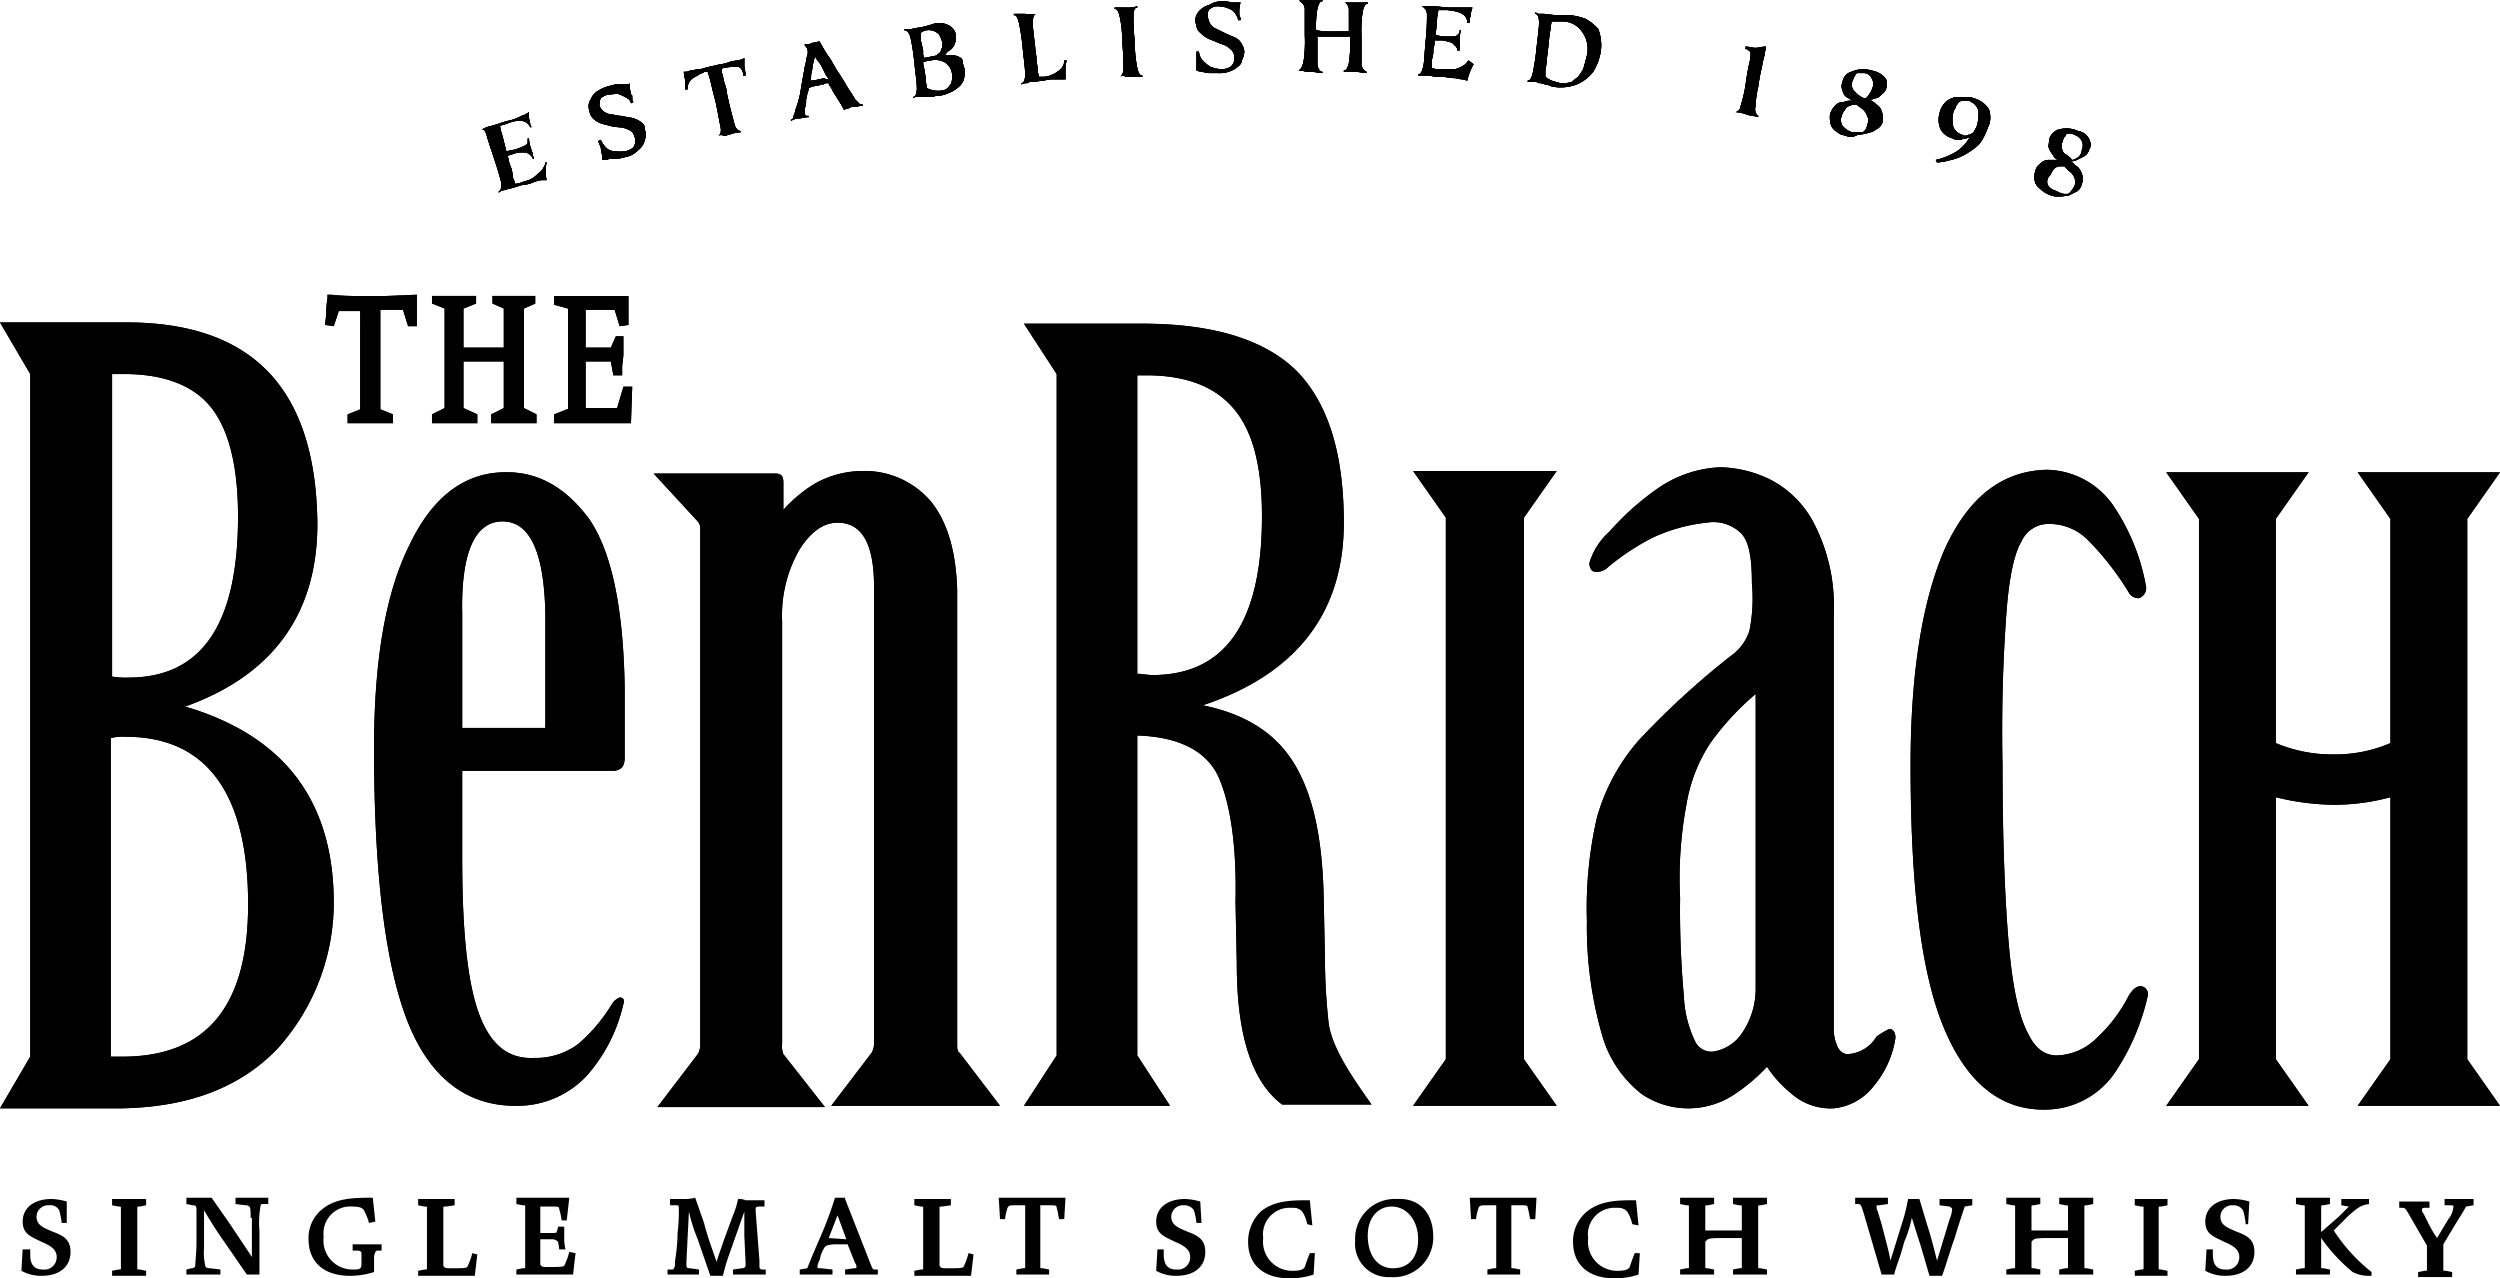 <?xml version="1.0" encoding="UTF-8"?> <svg xmlns="http://www.w3.org/2000/svg" width="198.5" height="101.5" viewBox="0 0 198.5 101.5"><defs><style>.a{fill-rule:evenodd;}</style></defs><g transform="translate(0 0.1)"><path d="M90.3,83.7l2.6,4H81.3l2.6-4V29.6l-2.6-4h9.4c5.7,0,9.8,1.3,12.3,3.8,2.5,2.6,3.7,6.6,3.7,12,0,7.1-3.7,12-11.2,14.5,3.4.7,5.8,2.2,7.3,4.7s2.2,6,2.3,10.5l.1,4.8a48.435,48.435,0,0,0,.3,5.3c.3,1.9,1.7,4,3.4,6.4h-7.1c-2.4-1.8-3.6-5.5-3.6-11.2l-.1-4.9c.1-4.4-.4-7.7-1.3-9.8s-3.1-3.3-6.5-3.4V83.7Zm0-30.3c.4,0,.8.1,1.2.1q8.7,0,8.7-12.6c0-3.9-.7-6.7-2.2-8.5s-3.8-2.7-7-2.7h-.7Z"></path><path d="M123.6,87.7H112.2l2.6-3.7V41l-2.6-3.7h11.4L121,41V84Z"></path><path d="M174.6,84V41.1L172,37.4h11.3l-2.6,3.7V58.9a11.441,11.441,0,0,0,4.6.9,10.959,10.959,0,0,0,4.5-.9V41.1l-2.6-3.7h11.3l-2.6,3.7V84l2.6,3.7H187.2l2.6-3.7V63.2a17.4,17.4,0,0,1-4.5.6,20.05,20.05,0,0,1-4.6-.6V84l2.6,3.7H172Z"></path><path class="a" d="M36.7,61.1v7c0,5.6.4,9.7,1.3,12.2s2.3,3.7,4.4,3.6a5.625,5.625,0,0,0,3.5-1.1,12.912,12.912,0,0,0,2.7-3.2,1.333,1.333,0,0,1,.6-.5c.3,0,.4.2.3.5a12.89,12.89,0,0,1-2.9,5.7,7.554,7.554,0,0,1-5.4,2.4c-4,.1-7-2.1-8.8-6.6s-2.7-11.8-2.7-21.8c0-6.9.9-12.3,2.8-16.1,1.8-3.8,4.3-5.7,7.4-5.8,2.7-.1,4.9,1.1,6.8,3.6,1.8,2.5,2.8,7,2.9,13.5V60c0,.7-.2,1-.8,1.1Zm0-3.4h6.6V48.6c-.1-4.8-1.2-7.3-3.4-7.3s-3.3,2.5-3.2,7.3v9.1Z"></path><path d="M62.1,40.5a10.861,10.861,0,0,1,2.6-2.2,7.723,7.723,0,0,1,3.7-1,6.911,6.911,0,0,1,5.5,2.4c1.3,1.6,2,3.9,2.1,7V82.8c0,.3,0,.6.2.7l3.2,4.2H66l3.2-4.2a1.445,1.445,0,0,0,.2-.7V46.5c0-3.5-1-5.1-2.9-5.1q-1.65,0-3,2.1a10.438,10.438,0,0,0-1.4,5.7V82.8a1.719,1.719,0,0,0,.1.8l3.3,4.2H52.2l3.2-4.2a1.445,1.445,0,0,0,.2-.7v-41a.845.845,0,0,0-.2-.6l-3.5-3.8h9.7c.4,0,.6.2.6.7v2.3Z"></path><path d="M150,81.6c.4,0,.5.4.5.7a7.729,7.729,0,0,1-1.7,3.8,4.593,4.593,0,0,1-3.2,1.8,4.7,4.7,0,0,1-3.4-1.2,9.277,9.277,0,0,1-1.9-2.1,14.346,14.346,0,0,1-2.6,2.2,6.6,6.6,0,0,1-7.3,0,9.063,9.063,0,0,1-3.1-4.4A31.033,31.033,0,0,1,126,73a31.989,31.989,0,0,1,.8-8.2,15.867,15.867,0,0,1,3.3-6.1,64.8,64.8,0,0,1,7.3-6.7,3.933,3.933,0,0,0,1.5-2,12.963,12.963,0,0,0,.2-3.8c0-1.9-.2-3.2-.8-3.9a3.165,3.165,0,0,0-2.8-.9,13.377,13.377,0,0,0-4.3,1.2,18.672,18.672,0,0,0-3.6,2.4,1.222,1.222,0,0,1-.9.3c-.4,0-.5-.4-.5-.7a5.377,5.377,0,0,1,1.6-2.5,21.279,21.279,0,0,1,3.8-3.4,9.381,9.381,0,0,1,5-1.7,9.516,9.516,0,0,1,3.8.9,8.034,8.034,0,0,1,3.6,3.5,14.221,14.221,0,0,1,1.6,7.2V81.5a3.339,3.339,0,0,0,.3,1.5,1.014,1.014,0,0,0,.7.6,2.83,2.83,0,0,0,2.4-1.4,7.923,7.923,0,0,1,1-.6M135.8,58.9a12.562,12.562,0,0,0-1.9,4.9,31.74,31.74,0,0,0-.5,7.4,75.949,75.949,0,0,0,.3,7.8,9.082,9.082,0,0,0,.9,3.6,1.426,1.426,0,0,0,1.4.8,3.365,3.365,0,0,0,2.4-1.6,6.2,6.2,0,0,0,1-3.5V55a21.311,21.311,0,0,0-3.6,3.9"></path><path d="M169.8,47.4a.891.891,0,0,1-.8-.5,22.513,22.513,0,0,0-3.2-4.1,4.316,4.316,0,0,0-3.1-1.3,2.334,2.334,0,0,0-2.2,1.4c-.6,1-1,3-1.2,5.8s-.4,6.8-.3,11.9c0,6.1.2,10.9.5,14.3s.8,5.7,1.5,7c.6,1.3,1.4,1.8,2.3,1.8a4.659,4.659,0,0,0,3.2-1.4A11.969,11.969,0,0,0,169,79c.3-.5.6-.8,1-.8a.653.653,0,0,1,.5.9,17.935,17.935,0,0,1-2.6,6,6.723,6.723,0,0,1-5.4,2.9c-3.7.1-6.4-2.2-8.2-6.6s-2.6-11.3-2.6-20.8c0-7.5,1-13.3,2.8-17.3,1.9-4,4.5-6,8-6.1a6.563,6.563,0,0,1,5.4,3,16.669,16.669,0,0,1,2.5,6.3.836.836,0,0,1-.6.9"></path><path class="a" d="M8.8,83.8h.9c6.7,0,10-4,10-12.1,0-8.8-3.3-13.3-9.7-13.3a4.121,4.121,0,0,0-1.2.1V83.8Zm0-30.2a6.15,6.15,0,0,0,1.4.1c5.8,0,8.7-4.2,8.7-12.8,0-3.9-.7-6.8-2.1-8.6S13,29.6,9.9,29.6h-1v24ZM0,87.9l2.4-4.1V29.6L0,25.5H10.3c9.9.1,14.8,5.4,14.9,16,0,7.1-3.5,12-10.5,14.5,7.8,2.3,11.7,7.4,11.8,15.3A17.338,17.338,0,0,1,22,83.2c-3,3.1-7.1,4.6-12.3,4.7Z"></path><path d="M27.6,32.8l1-.4V24.6H26.9l-.4,1.2-.7-.1.1-.8a6.638,6.638,0,0,1,.1-1.3v-.3h.3a18.484,18.484,0,0,0,2.3.1h2.1l2.4-.1v2.5h-.7L32,24.5H30.2v7.9l1,.4v.7H27.6Z"></path><path d="M36.8,28.8v3.5l1.1.5v.7H34.3v-.7l1-.5V24.4l-1-.4v-.6h3.5V24l-1,.4v3.1H40V24.4l-.9-.4v-.6h3.4V24l-.9.4v7.9l1,.5v.7H39v-.7l1-.5V28.6H36.8Z"></path><path d="M49.5,30.6h.7l-.1,2.9H44v-.7l.5-.2.5-.2h.1v-8L44,24.1v-.7h5.9v2.3l-.7.1-.4-1.3H46.5v3h2l.4-.9h.6v1.5l-.1.9v.7h-.7l-.2-1.1h-2v3.7H49Z"></path><path d="M38.2,10.2h0c.2-.1.3-.1.4-.2.1,0,.3-.1.4-.1.4-.1.9-.3,1.3-.4a3.582,3.582,0,0,0,1.1-.4,1.628,1.628,0,0,0,.6-.3v.4c0,.2.1.4.1.6l.1.2h-.1c-.2-.5-.8-.7-1.8-.3-.2.1-.4.1-.6.2a4.5,4.5,0,0,0,.2.8l.3,1.2c.2,0,.4-.1.6-.1a6.89,6.89,0,0,0,.8-.3q.3-.15.3-.3v-.3H42a2.92,2.92,0,0,0,.2.9c0,.1.1.2.1.4,0,.1.1.2.1.3h-.1c0-.1-.1-.2-.2-.3a.764.764,0,0,0-.5-.2,2.485,2.485,0,0,0-.8.1c-.2.1-.4.1-.5.2.1.2.1.5.2.7a2.354,2.354,0,0,1,.2.8c0,.3.2.5.2.7a1.854,1.854,0,0,0,.7-.2,1.865,1.865,0,0,0,1-.5c.2-.2.4-.3.5-.5s.2-.3.2-.5h.1a3.3,3.3,0,0,0,0,1.4H43a2.544,2.544,0,0,0-.7.2,2.92,2.92,0,0,1-.9.2c-.3.1-.6.2-1,.3-.1,0-.3.1-.4.1a.758.758,0,0,0-.4.2v-.1c.2-.1.2-.3.2-.7-.1-.4-.3-1.1-.6-2s-.5-1.5-.6-1.9c-.1-.2-.2-.4-.4-.3"></path><path d="M38.2,10.2h0c.2-.1.3-.1.4-.2.1,0,.3-.1.4-.1.4-.1.9-.3,1.3-.4a3.582,3.582,0,0,0,1.1-.4,1.628,1.628,0,0,0,.6-.3v.4c0,.2.1.4.1.6l.1.2h-.1c-.2-.5-.8-.7-1.8-.3-.2.1-.4.1-.6.2a4.5,4.5,0,0,0,.2.8l.3,1.2c.2,0,.4-.1.6-.1a6.89,6.89,0,0,0,.8-.3q.3-.15.3-.3v-.3H42a2.92,2.92,0,0,0,.2.9c0,.1.1.2.1.4,0,.1.1.2.1.3h-.1c0-.1-.1-.2-.2-.3a.764.764,0,0,0-.5-.2,2.485,2.485,0,0,0-.8.1c-.2.1-.4.1-.5.2.1.2.1.5.2.7a2.354,2.354,0,0,1,.2.8c0,.3.2.5.2.7a1.854,1.854,0,0,0,.7-.2,1.865,1.865,0,0,0,1-.5c.2-.2.4-.3.5-.5s.2-.3.2-.5h.1a3.3,3.3,0,0,0,0,1.4H43a2.544,2.544,0,0,0-.7.2,2.92,2.92,0,0,1-.9.2c-.3.1-.6.2-1,.3-.1,0-.3.1-.4.1a.758.758,0,0,0-.4.2v-.1c.2-.1.2-.3.2-.7-.1-.4-.3-1.1-.6-2s-.5-1.5-.6-1.9c-.1-.2-.2-.4-.4-.3"></path><path d="M50.3,8l-.2.1a.536.536,0,0,0-.3-.4,3.329,3.329,0,0,0-.6-.3c-.2-.1-.5,0-.9,0a1.628,1.628,0,0,0-.6.3,1.268,1.268,0,0,0-.1.6,1,1,0,0,0,.4.5,1.421,1.421,0,0,0,.6.2c.2,0,.4.1.7.1.4.1.7.1,1,.2a1.628,1.628,0,0,1,.6.3.6.6,0,0,1,.3.6,1.1,1.1,0,0,1,0,.8,1.374,1.374,0,0,1-.5.8,1.957,1.957,0,0,1-1.2.6,1.7,1.7,0,0,1-.7.1c-.2,0-.5,0-.6.1h-.4v-.4a3.536,3.536,0,0,1-.1-.6,4.2,4.2,0,0,1-.2-.5l.2-.1a2.092,2.092,0,0,0,.4.6.908.908,0,0,0,.7.3,2.719,2.719,0,0,0,.9,0,1.628,1.628,0,0,0,.6-.3.989.989,0,0,0,.1-.8c-.1-.3-.2-.5-.5-.6a1.884,1.884,0,0,0-.8-.2,4.4,4.4,0,0,1-1-.2,1.884,1.884,0,0,1-.9-.4,1.012,1.012,0,0,1-.4-.7.972.972,0,0,1,.1-.9,1.344,1.344,0,0,1,.6-.7,3,3,0,0,1,1-.4,1.949,1.949,0,0,1,.8-.1h.5c.1,0,.1,0,.2-.1a1.949,1.949,0,0,0,.1.8c0,.1,0,.1.1.2,0,.3,0,.4.1.5"></path><path d="M50.3,8l-.2.1a.536.536,0,0,0-.3-.4,3.329,3.329,0,0,0-.6-.3c-.2-.1-.5,0-.9,0a1.628,1.628,0,0,0-.6.3,1.268,1.268,0,0,0-.1.6,1,1,0,0,0,.4.5,1.421,1.421,0,0,0,.6.2c.2,0,.4.1.7.1.4.1.7.1,1,.2a1.628,1.628,0,0,1,.6.3.6.6,0,0,1,.3.6,1.1,1.1,0,0,1,0,.8,1.374,1.374,0,0,1-.5.8,1.957,1.957,0,0,1-1.2.6,1.7,1.7,0,0,1-.7.1c-.2,0-.5,0-.6.1h-.4v-.4a3.536,3.536,0,0,1-.1-.6,4.2,4.2,0,0,1-.2-.5l.2-.1a2.092,2.092,0,0,0,.4.6.908.908,0,0,0,.7.3,2.719,2.719,0,0,0,.9,0,1.628,1.628,0,0,0,.6-.3.989.989,0,0,0,.1-.8c-.1-.3-.2-.5-.5-.6a1.884,1.884,0,0,0-.8-.2,4.4,4.4,0,0,1-1-.2,1.884,1.884,0,0,1-.9-.4,1.012,1.012,0,0,1-.4-.7.972.972,0,0,1,.1-.9,1.344,1.344,0,0,1,.6-.7,3,3,0,0,1,1-.4,1.949,1.949,0,0,1,.8-.1h.5c.1,0,.1,0,.2-.1a1.949,1.949,0,0,0,.1.8c0,.1,0,.1.1.2,0,.3,0,.4.1.5"></path><path d="M57,10.7h0c.2-.1.3-.3.2-.8-.1-.4-.2-1.1-.4-2-.2-.7-.3-1.2-.4-1.6s-.2-.6-.2-.7H56a.31.31,0,0,0-.2.1.758.758,0,0,0-.4.2,2.186,2.186,0,0,0-.5.3.984.984,0,0,0-.3.8h-.2V6.4c0-.3-.1-.5-.1-.8h.1a.756.756,0,0,0,.4-.1c.2,0,.4-.1.8-.1a10.378,10.378,0,0,1,1.2-.3c.3-.1.6-.1.9-.2a2.92,2.92,0,0,1,.9-.2c.3-.1.4-.1.5-.2v.6c0,.2.1.5.1.8H59V5.7c-.1-.3-.2-.5-.5-.5a4.142,4.142,0,0,0-1,.1c-.1,0-.1,0-.2.1a1.087,1.087,0,0,0,.1.5,3.091,3.091,0,0,0,.2.8c.1.3.1.6.2,1,.2.9.4,1.6.5,2s.3.6.5.6v.1a2.92,2.92,0,0,0-.9.2c-.1,0-.3.1-.4.1a.446.446,0,0,0-.5,0"></path><path d="M57,10.7h0c.2-.1.3-.3.2-.8-.1-.4-.2-1.1-.4-2-.2-.7-.3-1.2-.4-1.6s-.2-.6-.2-.7H56a.31.31,0,0,0-.2.1.758.758,0,0,0-.4.2,2.186,2.186,0,0,0-.5.3.984.984,0,0,0-.3.8h-.2V6.4c0-.3-.1-.5-.1-.8h.1a.756.756,0,0,0,.4-.1c.2,0,.4-.1.8-.1a10.378,10.378,0,0,1,1.2-.3c.3-.1.6-.1.9-.2a2.92,2.92,0,0,1,.9-.2c.3-.1.4-.1.5-.2v.6c0,.2.1.5.1.8H59V5.7c-.1-.3-.2-.5-.5-.5a4.142,4.142,0,0,0-1,.1c-.1,0-.1,0-.2.1a1.087,1.087,0,0,0,.1.5,3.091,3.091,0,0,0,.2.8c.1.3.1.6.2,1,.2.9.4,1.6.5,2s.3.6.5.6v.1a2.92,2.92,0,0,0-.9.2c-.1,0-.3.1-.4.1a.446.446,0,0,0-.5,0"></path><path class="a" d="M67.9,7.8l.3.3a.367.367,0,0,0,.3.1v.1c-.3,0-.5.1-.8.1a.367.367,0,0,0-.3.1c-.1,0-.3.1-.4.1a5.735,5.735,0,0,0-.4-.7c-.2-.3-.3-.5-.5-.8-.1-.3-.3-.4-.3-.6-.2,0-.3,0-.4.1a.6.6,0,0,0-.4.1,1.884,1.884,0,0,0-.8.2.756.756,0,0,1-.1.4c0,.2-.1.4-.1.6a1.268,1.268,0,0,1-.1.6v.4a.349.349,0,0,0,.1.2h.2v.1c-.3,0-.5.1-.8.1a1.421,1.421,0,0,0-.6.2V9.4c.1,0,.2-.1.2-.3.1-.1.1-.3.2-.6a7.491,7.491,0,0,0,.4-1.6c.1-.6.2-1.1.3-1.7.1-.3.1-.6.2-.9a.781.781,0,0,0,0-.5c0-.1-.1-.1-.1-.2l-.1-.1V3.4h.2a.6.6,0,0,0,.4-.1c.2,0,.4-.1.6-.1,0,.1.1.2.2.4a9.224,9.224,0,0,0,.5.8c.3.4.5.9.8,1.3.4.6.6,1,.8,1.3a9.224,9.224,0,0,1,.5.8M65.8,6.2a1.439,1.439,0,0,0-.2-.3l-.3-.6a2.092,2.092,0,0,0-.4-.6c-.1-.2-.2-.3-.2-.4a.756.756,0,0,1-.1.4c0,.2-.1.4-.1.6s-.1.4-.1.6,0,.3-.1.4a2.252,2.252,0,0,0,.7-.1c.2,0,.3-.1.4-.1a.756.756,0,0,0,.4.1"></path><path d="M67.9,7.8l.3.3a.367.367,0,0,0,.3.1v.1c-.3,0-.5.1-.8.1a.367.367,0,0,0-.3.1c-.1,0-.3.1-.4.1a5.735,5.735,0,0,0-.4-.7c-.2-.3-.3-.5-.5-.8-.1-.3-.3-.4-.3-.6-.2,0-.3,0-.4.1a.6.6,0,0,0-.4.1,1.884,1.884,0,0,0-.8.2.756.756,0,0,1-.1.4c0,.2-.1.4-.1.6a1.268,1.268,0,0,1-.1.6v.4a.349.349,0,0,0,.1.2h.2v.1c-.3,0-.5.1-.8.1a1.421,1.421,0,0,0-.6.2V9.4c.1,0,.2-.1.2-.3.1-.1.1-.3.2-.6a7.491,7.491,0,0,0,.4-1.6c.1-.6.2-1.1.3-1.7.1-.3.1-.6.2-.9a.781.781,0,0,0,0-.5c0-.1-.1-.1-.1-.2l-.1-.1V3.4h.2a.6.6,0,0,0,.4-.1c.2,0,.4-.1.6-.1,0,.1.1.2.2.4a9.224,9.224,0,0,0,.5.8c.3.4.5.9.8,1.3.4.6.6,1,.8,1.3a9.224,9.224,0,0,1,.5.8M65.8,6.2a1.439,1.439,0,0,0-.2-.3l-.3-.6a2.092,2.092,0,0,0-.4-.6c-.1-.2-.2-.3-.2-.4a.756.756,0,0,1-.1.4c0,.2-.1.4-.1.6s-.1.4-.1.6,0,.3-.1.4a2.252,2.252,0,0,0,.7-.1c.2,0,.3-.1.4-.1a.756.756,0,0,0,.4.1"></path><path class="a" d="M76.6,5.4a2.769,2.769,0,0,1-.1.9,1.47,1.47,0,0,1-.5.6,2.506,2.506,0,0,1-.7.4,2.544,2.544,0,0,1-.7.2.749.749,0,0,0-.5.1H72.8a.367.367,0,0,0-.3.1V7.6c.2,0,.3-.3.3-.7s-.1-1.1-.2-2a17.776,17.776,0,0,0-.3-2c-.1-.4-.3-.6-.5-.6V2.2h.6c.3-.1.7-.1,1-.2a6.372,6.372,0,0,0,.7-.2,1.574,1.574,0,0,1,1.2.1,1.037,1.037,0,0,1,.6.8,1.483,1.483,0,0,1-.1.7,1,1,0,0,1-.4.5c-.2.1-.3.3-.4.4h.7a1.08,1.08,0,0,1,.7.3,3.092,3.092,0,0,0,.2.8M74.4,4.3c0-.1.1-.1.2-.2s.1-.2.2-.4c0-.2.1-.3,0-.5-.1-.3-.2-.6-.4-.7a1.077,1.077,0,0,0-.8-.2c-.2,0-.3.1-.5.2v.3a1.268,1.268,0,0,0,.1.6c0,.2.1.4.1.6a.749.749,0,0,0,.1.5Zm1.2,1.5a1.346,1.346,0,0,0-.5-.9,1.551,1.551,0,0,0-1.2-.2c-.2,0-.4.1-.6.1a1.759,1.759,0,0,0,.1.6c0,.2.1.5.1.8s.1.5.1.7a1.978,1.978,0,0,0,1.1.2.842.842,0,0,0,.7-.4c.2-.2.2-.5.2-.9"></path><path d="M76.6,5.4a2.769,2.769,0,0,1-.1.9,1.47,1.47,0,0,1-.5.6,2.506,2.506,0,0,1-.7.4,2.544,2.544,0,0,1-.7.2.749.749,0,0,0-.5.1H72.8a.367.367,0,0,0-.3.1V7.6c.2,0,.3-.3.3-.7s-.1-1.1-.2-2a17.776,17.776,0,0,0-.3-2c-.1-.4-.3-.6-.5-.6V2.2h.6c.3-.1.7-.1,1-.2a6.372,6.372,0,0,0,.7-.2,1.574,1.574,0,0,1,1.2.1,1.037,1.037,0,0,1,.6.8,1.483,1.483,0,0,1-.1.7,1,1,0,0,1-.4.5c-.2.1-.3.3-.4.4h.7a1.08,1.08,0,0,1,.7.3,3.092,3.092,0,0,0,.2.8M74.4,4.3c0-.1.1-.1.2-.2s.1-.2.2-.4c0-.2.1-.3,0-.5-.1-.3-.2-.6-.4-.7a1.077,1.077,0,0,0-.8-.2c-.2,0-.3.1-.5.2v.3a1.268,1.268,0,0,0,.1.6c0,.2.1.4.1.6a.749.749,0,0,0,.1.5Zm1.2,1.5a1.346,1.346,0,0,0-.5-.9,1.551,1.551,0,0,0-1.2-.2c-.2,0-.4.1-.6.1a1.759,1.759,0,0,0,.1.6c0,.2.1.5.1.8s.1.5.1.7a1.978,1.978,0,0,0,1.1.2.842.842,0,0,0,.7-.4c.2-.2.2-.5.2-.9"></path><path class="a" d="M82.3,1h0c-.2,0-.3.3-.3.7s.1,1.1.2,2c0,.3.1.6.1.9s.1.6.1.9a2.034,2.034,0,0,0,.1.5h.4a1.854,1.854,0,0,0,.7-.2,2.092,2.092,0,0,0,.6-.4.908.908,0,0,0,.3-.7h.2a2.2,2.2,0,0,0-.1.8v.7h-.9a2.485,2.485,0,0,0-.8.1c-.3,0-.6.1-.9.1-.2,0-.3,0-.4.1a1.087,1.087,0,0,0-.5.1V6.5c.2,0,.3-.3.3-.7s-.1-1.1-.2-2.1a17.776,17.776,0,0,0-.3-2c-.1-.4-.2-.6-.4-.6V1h.9a2.719,2.719,0,0,0,.9,0"></path><path d="M82.3,1h0c-.2,0-.3.3-.3.7s.1,1.1.2,2c0,.3.1.6.1.9s.1.6.1.9a2.034,2.034,0,0,0,.1.5h.4a1.854,1.854,0,0,0,.7-.2,2.092,2.092,0,0,0,.6-.4.908.908,0,0,0,.3-.7h.2a2.2,2.2,0,0,0-.1.8v.7h-.9a2.485,2.485,0,0,0-.8.1c-.3,0-.6.1-.9.1-.2,0-.3,0-.4.1a1.087,1.087,0,0,0-.5.1V6.5c.2,0,.3-.3.3-.7s-.1-1.1-.2-2.1a17.776,17.776,0,0,0-.3-2c-.1-.4-.2-.6-.4-.6V1h.9a2.719,2.719,0,0,0,.9,0"></path><path class="a" d="M88.9,6h0c.2-.1.3-.3.3-.7a19.706,19.706,0,0,0-.1-2.1,8.754,8.754,0,0,0-.2-2c-.1-.4-.2-.6-.4-.6V.5h.9a2.769,2.769,0,0,0,.9-.1V.5c-.2,0-.3.2-.3.7a17.223,17.223,0,0,0,.1,2,10.611,10.611,0,0,0,.2,2.1c.1.4.2.6.4.6V6H89.4a.446.446,0,0,0-.5,0"></path><path d="M88.9,6h0c.2-.1.3-.3.3-.7a19.706,19.706,0,0,0-.1-2.1,8.754,8.754,0,0,0-.2-2c-.1-.4-.2-.6-.4-.6V.5h.9a2.769,2.769,0,0,0,.9-.1V.5c-.2,0-.3.2-.3.7a17.223,17.223,0,0,0,.1,2,10.611,10.611,0,0,0,.2,2.1c.1.4.2.6.4.6V6H89.4a.446.446,0,0,0-.5,0"></path><path d="M98.5,1.5h-.2c0-.2-.1-.3-.2-.5a1,1,0,0,0-.5-.4,2,2,0,0,0-.9-.2.845.845,0,0,0-.6.2c-.2.1-.2.3-.2.6a1.421,1.421,0,0,0,.2.6,1,1,0,0,0,.5.4l.6.3c.4.2.7.3.9.4a1.205,1.205,0,0,1,.5.5,1.421,1.421,0,0,1,.2.6,1.854,1.854,0,0,1-.2.7c0,.3-.3.5-.6.7a2.269,2.269,0,0,1-1.3.3H96c-.2,0-.5-.1-.6-.1-.2,0-.3-.1-.4-.1V4h.2a1.08,1.08,0,0,0,.3.7,2.651,2.651,0,0,0,.6.5,2.92,2.92,0,0,0,.9.2,1.445,1.445,0,0,0,.7-.2.779.779,0,0,0,.3-.7.779.779,0,0,0-.3-.7,1.612,1.612,0,0,0-.7-.4c-.3-.1-.7-.3-1-.4a2.761,2.761,0,0,1-.8-.6c-.2-.2-.2-.5-.3-.8a1.135,1.135,0,0,1,.3-.8A1.578,1.578,0,0,1,96,.3,1.929,1.929,0,0,1,97,0a2.485,2.485,0,0,1,.8.1h.7a2.485,2.485,0,0,0-.1.8v.2a.756.756,0,0,1,.1.4"></path><path d="M98.5,1.5h-.2c0-.2-.1-.3-.2-.5a1,1,0,0,0-.5-.4,2,2,0,0,0-.9-.2.845.845,0,0,0-.6.2c-.2.1-.2.3-.2.6a1.421,1.421,0,0,0,.2.6,1,1,0,0,0,.5.4l.6.3c.4.2.7.3.9.4a1.205,1.205,0,0,1,.5.5,1.421,1.421,0,0,1,.2.6,1.854,1.854,0,0,1-.2.7c0,.3-.3.5-.6.7a2.269,2.269,0,0,1-1.3.3H96c-.2,0-.5-.1-.6-.1-.2,0-.3-.1-.4-.1V4h.2a1.08,1.08,0,0,0,.3.7,2.651,2.651,0,0,0,.6.5,2.92,2.92,0,0,0,.9.2,1.445,1.445,0,0,0,.7-.2.779.779,0,0,0,.3-.7.779.779,0,0,0-.3-.7,1.612,1.612,0,0,0-.7-.4c-.3-.1-.7-.3-1-.4a2.761,2.761,0,0,1-.8-.6c-.2-.2-.2-.5-.3-.8a1.135,1.135,0,0,1,.3-.8A1.578,1.578,0,0,1,96,.3,1.929,1.929,0,0,1,97,0a2.485,2.485,0,0,1,.8.1h.7a2.485,2.485,0,0,0-.1.8v.2a.756.756,0,0,1,.1.4"></path><path class="a" d="M103.1,5.5h0c.2-.1.3-.3.4-.7a10.983,10.983,0,0,0,.1-2.1V.7a.72.72,0,0,0-.4-.7V-.1H105V0c-.2,0-.3.2-.4.6a7.628,7.628,0,0,0-.1,1.7,5.7,5.7,0,0,0,1.3.1h1.3V.7a.676.676,0,0,0-.3-.6h1.8V.2c-.2,0-.3.2-.4.6a10.365,10.365,0,0,0-.1,2V4.9a.72.72,0,0,0,.4.7v.1c-.3,0-.6-.1-.9-.1h-.9V5.5c.2,0,.3-.2.4-.6a10.983,10.983,0,0,0,.1-2.1h-2.6V4.9c0,.4.2.7.4.7v.1c-.3,0-.6-.1-.9-.1h-.4a1.759,1.759,0,0,0-.6-.1"></path><path d="M103.1,5.5h0c.2-.1.3-.3.4-.7a10.983,10.983,0,0,0,.1-2.1V.7a.72.72,0,0,0-.4-.7V-.1H105V0c-.2,0-.3.2-.4.6a7.628,7.628,0,0,0-.1,1.7,5.7,5.7,0,0,0,1.3.1h1.3V.7a.676.676,0,0,0-.3-.6h1.8V.2c-.2,0-.3.2-.4.6a10.365,10.365,0,0,0-.1,2V4.9a.72.72,0,0,0,.4.7v.1c-.3,0-.6-.1-.9-.1h-.9V5.5c.2,0,.3-.2.4-.6a10.983,10.983,0,0,0,.1-2.1h-2.6V4.9c0,.4.2.7.4.7v.1c-.3,0-.6-.1-.9-.1h-.4a1.759,1.759,0,0,0-.6-.1"></path><path d="M112.9.4h.9c.4,0,.9.1,1.3.1h1.8c0,.1-.1.3-.1.4,0,.2-.1.4-.1.6v.2h-.2c0-.6-.5-.9-1.6-1h-.7c0,.2-.1.4-.1.8s-.1.8-.1,1.2c.2,0,.4.1.6.1h.8a.52.52,0,0,0,.4-.2.367.367,0,0,0,.1-.3h.1a2.769,2.769,0,0,0-.1.9v.7h-.2a.367.367,0,0,0-.1-.3l-.3-.3a4.537,4.537,0,0,0-.8-.2h-.6a1.7,1.7,0,0,1-.1.7,1.949,1.949,0,0,1-.1.8v.7a1.7,1.7,0,0,0,.7.1h1.1a2.118,2.118,0,0,0,.7-.3c.2-.1.3-.3.4-.4l.4.3a5.023,5.023,0,0,0-.5,1.3c-.1,0-.2-.1-.4-.1s-.4-.1-.7-.1-.6-.1-.9-.1a3.4,3.4,0,0,1-1-.1h-.9V5.8c.2,0,.3-.2.4-.6s.1-1.1.2-2.1a17.223,17.223,0,0,0,.1-2,.72.72,0,0,0-.4-.7"></path><path d="M112.9.4h.9c.4,0,.9.1,1.3.1h1.8c0,.1-.1.3-.1.4,0,.2-.1.4-.1.6v.2h-.2c0-.6-.5-.9-1.6-1h-.7c0,.2-.1.4-.1.8s-.1.8-.1,1.2c.2,0,.4.1.6.1h.8a.52.52,0,0,0,.4-.2.367.367,0,0,0,.1-.3h.1a2.769,2.769,0,0,0-.1.9v.7h-.2a.367.367,0,0,0-.1-.3l-.3-.3a4.537,4.537,0,0,0-.8-.2h-.6a1.7,1.7,0,0,1-.1.7,1.949,1.949,0,0,1-.1.8v.7a1.7,1.7,0,0,0,.7.1h1.1a2.118,2.118,0,0,0,.7-.3c.2-.1.3-.3.4-.4l.4.3a5.023,5.023,0,0,0-.5,1.3c-.1,0-.2-.1-.4-.1s-.4-.1-.7-.1-.6-.1-.9-.1a3.4,3.4,0,0,1-1-.1h-.9V5.8c.2,0,.3-.2.4-.6s.1-1.1.2-2.1a17.223,17.223,0,0,0,.1-2,.72.72,0,0,0-.4-.7"></path><path class="a" d="M127.1,4a4.418,4.418,0,0,1-.6,1.6,3.249,3.249,0,0,1-1.3,1,3.591,3.591,0,0,1-1.8.2.367.367,0,0,1-.3-.1c-.1,0-.3-.1-.4-.1s-.3-.1-.4-.1a.367.367,0,0,1-.3-.1h-.7V6.3c.2,0,.3-.2.4-.6a17.78,17.78,0,0,0,.3-2c.1-.9.2-1.6.2-2s-.1-.7-.3-.7V.9c.1,0,.2.1.3.1h.3c.3,0,.7.1,1.1.1h1a4.961,4.961,0,0,1,1.3.3,3.915,3.915,0,0,1,1,.8,3.591,3.591,0,0,1,.2,1.8m-1.8,2a5.924,5.924,0,0,0,.4-.6c.1-.3.2-.7.3-1.1a2.281,2.281,0,0,0-.4-1.9,1.873,1.873,0,0,0-1.5-.8h-.9a5.639,5.639,0,0,0-.1.7c-.1.4-.1.9-.2,1.6,0,.3-.1.6-.1.9s-.1.5-.1.8V6a2.186,2.186,0,0,0,.5.3,6.373,6.373,0,0,0,.7.2,2.22,2.22,0,0,0,.9-.1c.2-.2.4-.3.5-.4"></path><path d="M127.1,4a4.418,4.418,0,0,1-.6,1.6,3.249,3.249,0,0,1-1.3,1,3.591,3.591,0,0,1-1.8.2.367.367,0,0,1-.3-.1c-.1,0-.3-.1-.4-.1s-.3-.1-.4-.1a.367.367,0,0,1-.3-.1h-.7V6.3c.2,0,.3-.2.4-.6a17.78,17.78,0,0,0,.3-2c.1-.9.2-1.6.2-2s-.1-.7-.3-.7V.9c.1,0,.2.1.3.1h.3c.3,0,.7.1,1.1.1h1a4.961,4.961,0,0,1,1.3.3,3.915,3.915,0,0,1,1,.8,3.591,3.591,0,0,1,.2,1.8m-1.8,2a5.924,5.924,0,0,0,.4-.6c.1-.3.2-.7.3-1.1a2.281,2.281,0,0,0-.4-1.9,1.873,1.873,0,0,0-1.5-.8h-.9a5.639,5.639,0,0,0-.1.7c-.1.4-.1.9-.2,1.6,0,.3-.1.6-.1.9s-.1.5-.1.8V6a2.186,2.186,0,0,0,.5.3,6.373,6.373,0,0,0,.7.2,2.22,2.22,0,0,0,.9-.1c.2-.2.4-.3.5-.4"></path><path d="M137.8,8.8h0c.1,0,.2-.1.3-.2s.1-.3.2-.6a10.627,10.627,0,0,0,.3-1.4c.1-.7.2-1.3.3-1.7a3.216,3.216,0,0,0,.1-.8c0-.1-.1-.1-.1-.2-.1,0-.1,0-.2-.1h-.1V3.6c.3,0,.5.1.8.1.2,0,.5-.1.8-.1v.2a2.034,2.034,0,0,0-.1.5,6.372,6.372,0,0,0-.2.9,15.693,15.693,0,0,0-.3,1.6,8.316,8.316,0,0,0-.2,1.3c0,.3-.1.5,0,.7,0,.1.1.2.2.3v.1c-.3-.1-.6-.1-.9-.2a2.92,2.92,0,0,0-.9-.2"></path><path d="M137.8,8.8h0c.1,0,.2-.1.3-.2s.1-.3.2-.6a10.627,10.627,0,0,0,.3-1.4c.1-.7.2-1.3.3-1.7a3.216,3.216,0,0,0,.1-.8c0-.1-.1-.1-.1-.2-.1,0-.1,0-.2-.1h-.1V3.6c.3,0,.5.1.8.1.2,0,.5-.1.8-.1v.2a2.034,2.034,0,0,0-.1.5,6.372,6.372,0,0,0-.2.9,15.693,15.693,0,0,0-.3,1.6,8.316,8.316,0,0,0-.2,1.3c0,.3-.1.5,0,.7,0,.1.1.2.2.3v.1c-.3-.1-.6-.1-.9-.2a2.92,2.92,0,0,0-.9-.2"></path><path class="a" d="M146.6,10.7c-.3-.1-.5-.1-.7-.3a1.205,1.205,0,0,1-.5-.5,2.219,2.219,0,0,1-.1-.9,1.612,1.612,0,0,1,.4-.7.864.864,0,0,1,.6-.3c.2,0,.3-.1.5-.1h.3c-.2-.1-.3-.2-.5-.3a.85.85,0,0,1-.3-.5.846.846,0,0,1,0-.7.969.969,0,0,1,.7-.8,2.354,2.354,0,0,1,.8-.2,2.2,2.2,0,0,1,.8.1,1.884,1.884,0,0,1,.9.4c.2.2.3.3.3.5v.4a.918.918,0,0,1-.4.6c-.2.2-.3.3-.5.3a.9.9,0,0,1-.5.1h0a2.092,2.092,0,0,1,.6.4,1,1,0,0,1,.4.5,1.949,1.949,0,0,1,.1.8.918.918,0,0,1-.4.6c-.2.1-.4.3-.6.3a3.553,3.553,0,0,1-1,.2,1.009,1.009,0,0,1-.9.1m-.3-.8a1.756,1.756,0,0,0,.5.4.756.756,0,0,0,.4.1h.7c.2-.1.3-.3.4-.7a.821.821,0,0,0-.1-.7,1,1,0,0,0-.4-.5c-.2-.1-.3-.3-.5-.3a.6.6,0,0,0-.4.1.536.536,0,0,0-.4.3,1.628,1.628,0,0,0-.3.6.878.878,0,0,0,.1.7m.9-2.8.3.3a2.186,2.186,0,0,0,.5.3c.2,0,.3-.1.4-.3a1.628,1.628,0,0,0,.3-.6.821.821,0,0,0-.1-.7.675.675,0,0,0-.6-.4h-.5a.215.215,0,0,0-.2.2c-.1.1-.1.2-.2.4a.755.755,0,0,0,.1.8"></path><path d="M146.6,10.7c-.3-.1-.5-.1-.7-.3a1.205,1.205,0,0,1-.5-.5,2.219,2.219,0,0,1-.1-.9,1.612,1.612,0,0,1,.4-.7.864.864,0,0,1,.6-.3c.2,0,.3-.1.5-.1h.3c-.2-.1-.3-.2-.5-.3a.85.85,0,0,1-.3-.5.846.846,0,0,1,0-.7.969.969,0,0,1,.7-.8,2.354,2.354,0,0,1,.8-.2,2.2,2.2,0,0,1,.8.1,1.884,1.884,0,0,1,.9.4c.2.2.3.3.3.5v.4a.918.918,0,0,1-.4.6c-.2.2-.3.3-.5.3a.9.9,0,0,1-.5.1h0a2.092,2.092,0,0,1,.6.4,1,1,0,0,1,.4.5,1.949,1.949,0,0,1,.1.8.918.918,0,0,1-.4.6c-.2.1-.4.3-.6.3a3.553,3.553,0,0,1-1,.2,1.009,1.009,0,0,1-.9.1m-.3-.8a1.756,1.756,0,0,0,.5.4.756.756,0,0,0,.4.1h.7c.2-.1.3-.3.4-.7a.821.821,0,0,0-.1-.7,1,1,0,0,0-.4-.5c-.2-.1-.3-.3-.5-.3a.6.6,0,0,0-.4.1.536.536,0,0,0-.4.3,1.628,1.628,0,0,0-.3.6.878.878,0,0,0,.1.7m.9-2.8.3.3a2.186,2.186,0,0,0,.5.3c.2,0,.3-.1.4-.3a1.628,1.628,0,0,0,.3-.6.821.821,0,0,0-.1-.7.675.675,0,0,0-.6-.4h-.5a.215.215,0,0,0-.2.2c-.1.1-.1.2-.2.4a.755.755,0,0,0,.1.8"></path><path class="a" d="M153.8,12.8l-.1-.2a5.438,5.438,0,0,0,1.7-.7,3.46,3.46,0,0,0,1-1.1h0c-.1,0-.2.1-.4.1a1.007,1.007,0,0,0-.3.1h-.3a.367.367,0,0,1-.3-.1,1.533,1.533,0,0,1-1-.7,1.844,1.844,0,0,1-.1-1.3,1.7,1.7,0,0,1,.6-1,1.613,1.613,0,0,1,.9-.3h.8a1.034,1.034,0,0,1,.4.1,1.689,1.689,0,0,1,.5.2,1.756,1.756,0,0,1,.5.4.864.864,0,0,1,.3.6,1.8,1.8,0,0,1-.1,1c-.1.2-.2.5-.3.7a3.509,3.509,0,0,1-.5.8,5.547,5.547,0,0,1-.8.6,4.235,4.235,0,0,1-1.4.6,5.159,5.159,0,0,1-1.1.2m3.2-3a5.384,5.384,0,0,0,.1-1.1,1.275,1.275,0,0,0-.4-.6c-.2-.1-.3-.2-.4-.2h-.6c-.1.1-.2.1-.3.3-.1.1-.1.2-.2.4a.31.31,0,0,0-.1.2,2.4,2.4,0,0,0,0,1.2,1.057,1.057,0,0,0,.7.6.446.446,0,0,0,.5,0,.758.758,0,0,0,.4-.2,3.329,3.329,0,0,0,.3-.6"></path><path d="M153.8,12.8l-.1-.2a5.438,5.438,0,0,0,1.7-.7,3.46,3.46,0,0,0,1-1.1h0c-.1,0-.2.1-.4.1a1.007,1.007,0,0,0-.3.1h-.3a.367.367,0,0,1-.3-.1,1.533,1.533,0,0,1-1-.7,1.844,1.844,0,0,1-.1-1.3,1.7,1.7,0,0,1,.6-1,1.613,1.613,0,0,1,.9-.3h.8a1.034,1.034,0,0,1,.4.1,1.689,1.689,0,0,1,.5.2,1.756,1.756,0,0,1,.5.4.864.864,0,0,1,.3.6,1.8,1.8,0,0,1-.1,1c-.1.2-.2.5-.3.7a3.509,3.509,0,0,1-.5.8,5.547,5.547,0,0,1-.8.6,4.235,4.235,0,0,1-1.4.6,5.159,5.159,0,0,1-1.1.2m3.2-3a5.384,5.384,0,0,0,.1-1.1,1.275,1.275,0,0,0-.4-.6c-.2-.1-.3-.2-.4-.2h-.6c-.1.1-.2.1-.3.3-.1.1-.1.2-.2.4a.31.31,0,0,0-.1.2,2.4,2.4,0,0,0,0,1.2,1.057,1.057,0,0,0,.7.6.446.446,0,0,0,.5,0,.758.758,0,0,0,.4-.2,3.329,3.329,0,0,0,.3-.6"></path><path class="a" d="M162.8,15.4a2.506,2.506,0,0,1-.7-.4c-.2-.2-.4-.3-.5-.6a1.352,1.352,0,0,1,0-.9.918.918,0,0,1,.4-.6.864.864,0,0,1,.6-.3h.8a.781.781,0,0,1-.4-.4,2.186,2.186,0,0,1-.3-.5c-.1-.2,0-.4,0-.7a1.143,1.143,0,0,1,.7-.8,2.485,2.485,0,0,1,.8-.1,2.354,2.354,0,0,1,.8.2,1.234,1.234,0,0,1,.8.5,1.689,1.689,0,0,1,.2.5c0,.2,0,.3-.1.4a.918.918,0,0,1-.4.6l-.6.3a.9.9,0,0,1-.5.1h0c.2.1.3.3.5.4a1.275,1.275,0,0,1,.4.6,1.1,1.1,0,0,1,0,.8.918.918,0,0,1-.4.6l-.6.3a3.751,3.751,0,0,1-1,.1,1.338,1.338,0,0,1-.5-.1m-.2-.8a1,1,0,0,0,.5.4c.2.1.3.1.4.2.1,0,.3.1.4.1h.3c.2-.1.3-.3.5-.6a.846.846,0,0,0,0-.7,1,1,0,0,0-.4-.5l-.4-.4h-.4a.758.758,0,0,0-.4.2,2.186,2.186,0,0,0-.3.5.676.676,0,0,0-.2.8m1.2-2.7q0,.15.3.3c.1.1.3.2.4.4.2,0,.3-.1.5-.2a.855.855,0,0,0,.3-.6.846.846,0,0,0,0-.7,1.024,1.024,0,0,0-.6-.5.9.9,0,0,0-.5-.1.215.215,0,0,0-.2.2.52.52,0,0,0-.2.4.762.762,0,0,0,0,.8"></path><path d="M162.8,15.4a2.506,2.506,0,0,1-.7-.4c-.2-.2-.4-.3-.5-.6a1.352,1.352,0,0,1,0-.9.918.918,0,0,1,.4-.6.864.864,0,0,1,.6-.3h.8a.781.781,0,0,1-.4-.4,2.186,2.186,0,0,1-.3-.5c-.1-.2,0-.4,0-.7a1.143,1.143,0,0,1,.7-.8,2.485,2.485,0,0,1,.8-.1,2.354,2.354,0,0,1,.8.2,1.234,1.234,0,0,1,.8.5,1.689,1.689,0,0,1,.2.5c0,.2,0,.3-.1.4a.918.918,0,0,1-.4.6l-.6.3a.9.9,0,0,1-.5.1h0c.2.1.3.3.5.4a1.275,1.275,0,0,1,.4.6,1.1,1.1,0,0,1,0,.8.918.918,0,0,1-.4.6l-.6.3a3.751,3.751,0,0,1-1,.1,1.338,1.338,0,0,1-.5-.1m-.2-.8a1,1,0,0,0,.5.4c.2.1.3.1.4.2.1,0,.3.1.4.1h.3c.2-.1.3-.3.5-.6a.846.846,0,0,0,0-.7,1,1,0,0,0-.4-.5l-.4-.4h-.4a.758.758,0,0,0-.4.2,2.186,2.186,0,0,0-.3.5.676.676,0,0,0-.2.8m1.2-2.7q0,.15.3.3c.1.1.3.2.4.4.2,0,.3-.1.5-.2a.855.855,0,0,0,.3-.6.846.846,0,0,0,0-.7,1.024,1.024,0,0,0-.6-.5.9.9,0,0,0-.5-.1.215.215,0,0,0-.2.2.52.52,0,0,0-.2.4.762.762,0,0,0,0,.8"></path><path d="M90.3,83.7l2.6,4H81.3l2.6-4V29.6l-2.6-4h9.4c5.7,0,9.8,1.3,12.3,3.8,2.5,2.6,3.7,6.6,3.7,12,0,7.1-3.7,12-11.2,14.5,3.4.7,5.8,2.2,7.3,4.7s2.2,6,2.3,10.5l.1,4.8a48.435,48.435,0,0,0,.3,5.3c.3,1.9,1.7,4,3.4,6.4h-7.1c-2.4-1.8-3.6-5.5-3.6-11.2l-.1-4.9c.1-4.4-.4-7.7-1.3-9.8s-3.1-3.3-6.5-3.4V83.7Zm0-30.3c.4,0,.8.1,1.2.1q8.7,0,8.7-12.6c0-3.9-.7-6.7-2.2-8.5s-3.8-2.7-7-2.7h-.7Z"></path><path d="M123.6,87.7H112.2l2.6-3.7V41l-2.6-3.7h11.4L121,41V84Z"></path><path d="M174.6,84V41.1L172,37.4h11.3l-2.6,3.7V58.9a11.441,11.441,0,0,0,4.6.9,10.959,10.959,0,0,0,4.5-.9V41.1l-2.6-3.7h11.3l-2.6,3.7V84l2.6,3.7H187.2l2.6-3.7V63.2a17.4,17.4,0,0,1-4.5.6,20.05,20.05,0,0,1-4.6-.6V84l2.6,3.7H172Z"></path><path class="a" d="M36.7,61.1v7c0,5.6.4,9.7,1.3,12.2s2.3,3.7,4.4,3.6a5.625,5.625,0,0,0,3.5-1.1,12.912,12.912,0,0,0,2.7-3.2,1.333,1.333,0,0,1,.6-.5c.3,0,.4.2.3.5a12.89,12.89,0,0,1-2.9,5.7,7.554,7.554,0,0,1-5.4,2.4c-4,.1-7-2.1-8.8-6.6s-2.7-11.8-2.7-21.8c0-6.9.9-12.3,2.8-16.1,1.8-3.8,4.3-5.7,7.4-5.8,2.7-.1,4.9,1.1,6.8,3.6,1.8,2.5,2.8,7,2.9,13.5V60c0,.7-.2,1-.8,1.1Zm0-3.4h6.6V48.6c-.1-4.8-1.2-7.3-3.4-7.3s-3.3,2.5-3.2,7.3v9.1Z"></path><path d="M62.1,40.5a10.861,10.861,0,0,1,2.6-2.2,7.723,7.723,0,0,1,3.7-1,6.911,6.911,0,0,1,5.5,2.4c1.3,1.6,2,3.9,2.1,7V82.8c0,.3,0,.6.2.7l3.2,4.2H66l3.2-4.2a1.445,1.445,0,0,0,.2-.7V46.5c0-3.5-1-5.1-2.9-5.1q-1.65,0-3,2.1a10.438,10.438,0,0,0-1.4,5.7V82.8a1.719,1.719,0,0,0,.1.8l3.3,4.2H52.2l3.2-4.2a1.445,1.445,0,0,0,.2-.7v-41a.845.845,0,0,0-.2-.6l-3.5-3.8h9.7c.4,0,.6.2.6.7v2.3Z"></path><path d="M150,81.6c.4,0,.5.4.5.7a7.729,7.729,0,0,1-1.7,3.8,4.593,4.593,0,0,1-3.2,1.8,4.7,4.7,0,0,1-3.4-1.2,9.277,9.277,0,0,1-1.9-2.1,14.346,14.346,0,0,1-2.6,2.2,6.6,6.6,0,0,1-7.3,0,9.063,9.063,0,0,1-3.1-4.4A31.033,31.033,0,0,1,126,73a31.989,31.989,0,0,1,.8-8.2,15.867,15.867,0,0,1,3.3-6.1,64.8,64.8,0,0,1,7.3-6.7,3.933,3.933,0,0,0,1.5-2,12.963,12.963,0,0,0,.2-3.8c0-1.9-.2-3.2-.8-3.9a3.165,3.165,0,0,0-2.8-.9,13.377,13.377,0,0,0-4.3,1.2,18.672,18.672,0,0,0-3.6,2.4,1.222,1.222,0,0,1-.9.3c-.4,0-.5-.4-.5-.7a5.377,5.377,0,0,1,1.6-2.5,21.279,21.279,0,0,1,3.8-3.4,9.381,9.381,0,0,1,5-1.7,9.516,9.516,0,0,1,3.8.9,8.034,8.034,0,0,1,3.6,3.5,14.221,14.221,0,0,1,1.6,7.2V81.5a3.339,3.339,0,0,0,.3,1.5,1.014,1.014,0,0,0,.7.6,2.83,2.83,0,0,0,2.4-1.4,7.923,7.923,0,0,1,1-.6M135.8,58.9a12.562,12.562,0,0,0-1.9,4.9,31.74,31.74,0,0,0-.5,7.4,75.949,75.949,0,0,0,.3,7.8,9.082,9.082,0,0,0,.9,3.6,1.426,1.426,0,0,0,1.4.8,3.365,3.365,0,0,0,2.4-1.6,6.2,6.2,0,0,0,1-3.5V55a21.311,21.311,0,0,0-3.6,3.9"></path><path d="M169.8,47.4a.891.891,0,0,1-.8-.5,22.513,22.513,0,0,0-3.2-4.1,4.316,4.316,0,0,0-3.1-1.3,2.334,2.334,0,0,0-2.2,1.4c-.6,1-1,3-1.2,5.8s-.4,6.8-.3,11.9c0,6.1.2,10.9.5,14.3s.8,5.7,1.5,7c.6,1.3,1.4,1.8,2.3,1.8a4.659,4.659,0,0,0,3.2-1.4A11.969,11.969,0,0,0,169,79c.3-.5.6-.8,1-.8a.653.653,0,0,1,.5.9,17.935,17.935,0,0,1-2.6,6,6.723,6.723,0,0,1-5.4,2.9c-3.7.1-6.4-2.2-8.2-6.6s-2.6-11.3-2.6-20.8c0-7.5,1-13.3,2.8-17.3,1.9-4,4.5-6,8-6.1a6.563,6.563,0,0,1,5.4,3,16.669,16.669,0,0,1,2.5,6.3.836.836,0,0,1-.6.9"></path><path class="a" d="M8.8,83.8h.9c6.7,0,10-4,10-12.1,0-8.8-3.3-13.3-9.7-13.3a4.121,4.121,0,0,0-1.2.1V83.8Zm0-30.2a6.15,6.15,0,0,0,1.4.1c5.8,0,8.7-4.2,8.7-12.8,0-3.9-.7-6.8-2.1-8.6S13,29.6,9.9,29.6h-1v24ZM0,87.9l2.4-4.1V29.6L0,25.5H10.3c9.9.1,14.8,5.4,14.9,16,0,7.1-3.5,12-10.5,14.5,7.8,2.3,11.7,7.4,11.8,15.3A17.338,17.338,0,0,1,22,83.2c-3,3.1-7.1,4.6-12.3,4.7Z"></path><path d="M27.6,32.8l1-.4V24.6H26.9l-.4,1.2-.7-.1.1-.8a6.638,6.638,0,0,1,.1-1.3v-.3h.3a18.484,18.484,0,0,0,2.3.1h2.1l2.4-.1v2.5h-.7L32,24.5H30.2v7.9l1,.4v.7H27.6Z"></path><path d="M36.8,28.8v3.5l1.1.5v.7H34.3v-.7l1-.5V24.4l-1-.4v-.6h3.5V24l-1,.4v3.1H40V24.4l-.9-.4v-.6h3.4V24l-.9.4v7.9l1,.5v.7H39v-.7l1-.5V28.6H36.8Z"></path><path d="M49.5,30.6h.7l-.1,2.9H44v-.7l.5-.2.5-.2h.1v-8L44,24.1v-.7h5.9v2.3l-.7.1-.4-1.3H46.5v3h2l.4-.9h.6v1.5l-.1.9v.7h-.7l-.2-1.1h-2v3.7H49Z"></path><path d="M38.2,10.2h0c.2-.1.3-.1.4-.2.1,0,.3-.1.4-.1.4-.1.9-.3,1.3-.4a3.582,3.582,0,0,0,1.1-.4,1.628,1.628,0,0,0,.6-.3v.4c0,.2.1.4.1.6l.1.2h-.1c-.2-.5-.8-.7-1.8-.3-.2.1-.4.1-.6.2a4.5,4.5,0,0,0,.2.8l.3,1.2c.2,0,.4-.1.6-.1a6.89,6.89,0,0,0,.8-.3q.3-.15.3-.3v-.3H42a2.92,2.92,0,0,0,.2.9c0,.1.1.2.1.4,0,.1.1.2.1.3h-.1c0-.1-.1-.2-.2-.3a.764.764,0,0,0-.5-.2,2.485,2.485,0,0,0-.8.1c-.2.1-.4.1-.5.2.1.2.1.5.2.7a2.354,2.354,0,0,1,.2.8c0,.3.2.5.2.7a1.854,1.854,0,0,0,.7-.2,1.865,1.865,0,0,0,1-.5c.2-.2.4-.3.5-.5s.2-.3.2-.5h.1a3.3,3.3,0,0,0,0,1.4H43a2.544,2.544,0,0,0-.7.2,2.92,2.92,0,0,1-.9.2c-.3.1-.6.2-1,.3-.1,0-.3.1-.4.1a.758.758,0,0,0-.4.2v-.1c.2-.1.2-.3.2-.7-.1-.4-.3-1.1-.6-2s-.5-1.5-.6-1.9c-.1-.2-.2-.4-.4-.3"></path><path d="M38.2,10.2h0c.2-.1.3-.1.4-.2.1,0,.3-.1.4-.1.4-.1.9-.3,1.3-.4a3.582,3.582,0,0,0,1.1-.4,1.628,1.628,0,0,0,.6-.3v.4c0,.2.1.4.1.6l.1.2h-.1c-.2-.5-.8-.7-1.8-.3-.2.1-.4.1-.6.2a4.5,4.5,0,0,0,.2.8l.3,1.2c.2,0,.4-.1.6-.1a6.89,6.89,0,0,0,.8-.3q.3-.15.3-.3v-.3H42a2.92,2.92,0,0,0,.2.9c0,.1.1.2.1.4,0,.1.1.2.1.3h-.1c0-.1-.1-.2-.2-.3a.764.764,0,0,0-.5-.2,2.485,2.485,0,0,0-.8.1c-.2.1-.4.1-.5.2.1.2.1.5.2.7a2.354,2.354,0,0,1,.2.8c0,.3.2.5.2.7a1.854,1.854,0,0,0,.7-.2,1.865,1.865,0,0,0,1-.5c.2-.2.4-.3.5-.5s.2-.3.2-.5h.1a3.3,3.3,0,0,0,0,1.4H43a2.544,2.544,0,0,0-.7.2,2.92,2.92,0,0,1-.9.2c-.3.1-.6.2-1,.3-.1,0-.3.1-.4.1a.758.758,0,0,0-.4.2v-.1c.2-.1.2-.3.2-.7-.1-.4-.3-1.1-.6-2s-.5-1.5-.6-1.9c-.1-.2-.2-.4-.4-.3"></path><path d="M50.3,8l-.2.1a.536.536,0,0,0-.3-.4,3.329,3.329,0,0,0-.6-.3c-.2-.1-.5,0-.9,0a1.628,1.628,0,0,0-.6.3,1.268,1.268,0,0,0-.1.6,1,1,0,0,0,.4.5,1.421,1.421,0,0,0,.6.2c.2,0,.4.1.7.1.4.1.7.1,1,.2a1.628,1.628,0,0,1,.6.3.6.6,0,0,1,.3.6,1.1,1.1,0,0,1,0,.8,1.374,1.374,0,0,1-.5.8,1.957,1.957,0,0,1-1.2.6,1.7,1.7,0,0,1-.7.1c-.2,0-.5,0-.6.1h-.4v-.4a3.536,3.536,0,0,1-.1-.6,4.2,4.2,0,0,1-.2-.5l.2-.1a2.092,2.092,0,0,0,.4.6.908.908,0,0,0,.7.3,2.719,2.719,0,0,0,.9,0,1.628,1.628,0,0,0,.6-.3.989.989,0,0,0,.1-.8c-.1-.3-.2-.5-.5-.6a1.884,1.884,0,0,0-.8-.2,4.4,4.4,0,0,1-1-.2,1.884,1.884,0,0,1-.9-.4,1.012,1.012,0,0,1-.4-.7.972.972,0,0,1,.1-.9,1.344,1.344,0,0,1,.6-.7,3,3,0,0,1,1-.4,1.949,1.949,0,0,1,.8-.1h.5c.1,0,.1,0,.2-.1a1.949,1.949,0,0,0,.1.8c0,.1,0,.1.1.2,0,.3,0,.4.1.5"></path><path d="M50.3,8l-.2.1a.536.536,0,0,0-.3-.4,3.329,3.329,0,0,0-.6-.3c-.2-.1-.5,0-.9,0a1.628,1.628,0,0,0-.6.3,1.268,1.268,0,0,0-.1.6,1,1,0,0,0,.4.5,1.421,1.421,0,0,0,.6.2c.2,0,.4.1.7.1.4.1.7.1,1,.2a1.628,1.628,0,0,1,.6.3.6.6,0,0,1,.3.6,1.1,1.1,0,0,1,0,.8,1.374,1.374,0,0,1-.5.8,1.957,1.957,0,0,1-1.2.6,1.7,1.7,0,0,1-.7.1c-.2,0-.5,0-.6.1h-.4v-.4a3.536,3.536,0,0,1-.1-.6,4.2,4.2,0,0,1-.2-.5l.2-.1a2.092,2.092,0,0,0,.4.6.908.908,0,0,0,.7.3,2.719,2.719,0,0,0,.9,0,1.628,1.628,0,0,0,.6-.3.989.989,0,0,0,.1-.8c-.1-.3-.2-.5-.5-.6a1.884,1.884,0,0,0-.8-.2,4.4,4.4,0,0,1-1-.2,1.884,1.884,0,0,1-.9-.4,1.012,1.012,0,0,1-.4-.7.972.972,0,0,1,.1-.9,1.344,1.344,0,0,1,.6-.7,3,3,0,0,1,1-.4,1.949,1.949,0,0,1,.8-.1h.5c.1,0,.1,0,.2-.1a1.949,1.949,0,0,0,.1.8c0,.1,0,.1.1.2,0,.3,0,.4.1.5"></path><path d="M57,10.7h0c.2-.1.3-.3.2-.8-.1-.4-.2-1.1-.4-2-.2-.7-.3-1.2-.4-1.6s-.2-.6-.2-.7H56a.31.31,0,0,0-.2.1.758.758,0,0,0-.4.2,2.186,2.186,0,0,0-.5.3.984.984,0,0,0-.3.8h-.2V6.4c0-.3-.1-.5-.1-.8h.1a.756.756,0,0,0,.4-.1c.2,0,.4-.1.8-.1a10.378,10.378,0,0,1,1.2-.3c.3-.1.6-.1.9-.2a2.92,2.92,0,0,1,.9-.2c.3-.1.4-.1.5-.2v.6c0,.2.1.5.1.8H59V5.7c-.1-.3-.2-.5-.5-.5a4.142,4.142,0,0,0-1,.1c-.1,0-.1,0-.2.1a1.087,1.087,0,0,0,.1.5,3.091,3.091,0,0,0,.2.8c.1.3.1.6.2,1,.2.9.4,1.6.5,2s.3.6.5.6v.1a2.92,2.92,0,0,0-.9.2c-.1,0-.3.1-.4.1a.446.446,0,0,0-.5,0"></path><path d="M57,10.7h0c.2-.1.3-.3.2-.8-.1-.4-.2-1.1-.4-2-.2-.7-.3-1.2-.4-1.6s-.2-.6-.2-.7H56a.31.31,0,0,0-.2.1.758.758,0,0,0-.4.2,2.186,2.186,0,0,0-.5.3.984.984,0,0,0-.3.8h-.2V6.4c0-.3-.1-.5-.1-.8h.1a.756.756,0,0,0,.4-.1c.2,0,.4-.1.8-.1a10.378,10.378,0,0,1,1.2-.3c.3-.1.6-.1.9-.2a2.92,2.92,0,0,1,.9-.2c.3-.1.4-.1.5-.2v.6c0,.2.1.5.1.8H59V5.7c-.1-.3-.2-.5-.5-.5a4.142,4.142,0,0,0-1,.1c-.1,0-.1,0-.2.1a1.087,1.087,0,0,0,.1.5,3.091,3.091,0,0,0,.2.8c.1.3.1.6.2,1,.2.9.4,1.6.5,2s.3.6.5.6v.1a2.92,2.92,0,0,0-.9.2c-.1,0-.3.1-.4.1a.446.446,0,0,0-.5,0"></path><path class="a" d="M67.9,7.8l.3.3a.367.367,0,0,0,.3.1v.1c-.3,0-.5.1-.8.1a.367.367,0,0,0-.3.1c-.1,0-.3.1-.4.1a5.735,5.735,0,0,0-.4-.7c-.2-.3-.3-.5-.5-.8-.1-.3-.3-.4-.3-.6-.2,0-.3,0-.4.1a.6.6,0,0,0-.4.1,1.884,1.884,0,0,0-.8.2.756.756,0,0,1-.1.4c0,.2-.1.4-.1.6a1.268,1.268,0,0,1-.1.6v.4a.349.349,0,0,0,.1.2h.2v.1c-.3,0-.5.1-.8.1a1.421,1.421,0,0,0-.6.2V9.4c.1,0,.2-.1.2-.3.1-.1.1-.3.2-.6a7.491,7.491,0,0,0,.4-1.6c.1-.6.2-1.1.3-1.7.1-.3.1-.6.2-.9a.781.781,0,0,0,0-.5c0-.1-.1-.1-.1-.2l-.1-.1V3.4h.2a.6.6,0,0,0,.4-.1c.2,0,.4-.1.6-.1,0,.1.1.2.2.4a9.224,9.224,0,0,0,.5.8c.3.4.5.9.8,1.3.4.6.6,1,.8,1.3a9.224,9.224,0,0,1,.5.8M65.8,6.2a1.439,1.439,0,0,0-.2-.3l-.3-.6a2.092,2.092,0,0,0-.4-.6c-.1-.2-.2-.3-.2-.4a.756.756,0,0,1-.1.4c0,.2-.1.4-.1.6s-.1.4-.1.6,0,.3-.1.4a2.252,2.252,0,0,0,.7-.1c.2,0,.3-.1.4-.1a.756.756,0,0,0,.4.1"></path><path d="M67.9,7.8l.3.3a.367.367,0,0,0,.3.1v.1c-.3,0-.5.1-.8.1a.367.367,0,0,0-.3.1c-.1,0-.3.1-.4.1a5.735,5.735,0,0,0-.4-.7c-.2-.3-.3-.5-.5-.8-.1-.3-.3-.4-.3-.6-.2,0-.3,0-.4.1a.6.6,0,0,0-.4.1,1.884,1.884,0,0,0-.8.2.756.756,0,0,1-.1.4c0,.2-.1.4-.1.6a1.268,1.268,0,0,1-.1.6v.4a.349.349,0,0,0,.1.2h.2v.1c-.3,0-.5.1-.8.1a1.421,1.421,0,0,0-.6.2V9.4c.1,0,.2-.1.2-.3.1-.1.1-.3.2-.6a7.491,7.491,0,0,0,.4-1.6c.1-.6.2-1.1.3-1.7.1-.3.1-.6.2-.9a.781.781,0,0,0,0-.5c0-.1-.1-.1-.1-.2l-.1-.1V3.4h.2a.6.6,0,0,0,.4-.1c.2,0,.4-.1.6-.1,0,.1.1.2.2.4a9.224,9.224,0,0,0,.5.8c.3.4.5.9.8,1.3.4.6.6,1,.8,1.3a9.224,9.224,0,0,1,.5.8M65.8,6.2a1.439,1.439,0,0,0-.2-.3l-.3-.6a2.092,2.092,0,0,0-.4-.6c-.1-.2-.2-.3-.2-.4a.756.756,0,0,1-.1.4c0,.2-.1.4-.1.6s-.1.4-.1.6,0,.3-.1.4a2.252,2.252,0,0,0,.7-.1c.2,0,.3-.1.4-.1a.756.756,0,0,0,.4.1"></path><path class="a" d="M76.6,5.4a2.769,2.769,0,0,1-.1.9,1.47,1.47,0,0,1-.5.6,2.506,2.506,0,0,1-.7.4,2.544,2.544,0,0,1-.7.2.749.749,0,0,0-.5.1H72.8a.367.367,0,0,0-.3.1V7.6c.2,0,.3-.3.3-.7s-.1-1.1-.2-2a17.776,17.776,0,0,0-.3-2c-.1-.4-.3-.6-.5-.6V2.2h.6c.3-.1.7-.1,1-.2a6.372,6.372,0,0,0,.7-.2,1.574,1.574,0,0,1,1.2.1,1.037,1.037,0,0,1,.6.8,1.483,1.483,0,0,1-.1.7,1,1,0,0,1-.4.5c-.2.1-.3.3-.4.4h.7a1.08,1.08,0,0,1,.7.3,3.092,3.092,0,0,0,.2.8M74.4,4.3c0-.1.1-.1.2-.2s.1-.2.2-.4c0-.2.1-.3,0-.5-.1-.3-.2-.6-.4-.7a1.077,1.077,0,0,0-.8-.2c-.2,0-.3.1-.5.2v.3a1.268,1.268,0,0,0,.1.6c0,.2.1.4.1.6a.749.749,0,0,0,.1.5Zm1.2,1.5a1.346,1.346,0,0,0-.5-.9,1.551,1.551,0,0,0-1.2-.2c-.2,0-.4.1-.6.1a1.759,1.759,0,0,0,.1.6c0,.2.1.5.1.8s.1.5.1.7a1.978,1.978,0,0,0,1.1.2.842.842,0,0,0,.7-.4c.2-.2.2-.5.2-.9"></path><path d="M76.6,5.4a2.769,2.769,0,0,1-.1.9,1.47,1.47,0,0,1-.5.6,2.506,2.506,0,0,1-.7.4,2.544,2.544,0,0,1-.7.2.749.749,0,0,0-.5.1H72.8a.367.367,0,0,0-.3.1V7.6c.2,0,.3-.3.3-.7s-.1-1.1-.2-2a17.776,17.776,0,0,0-.3-2c-.1-.4-.3-.6-.5-.6V2.2h.6c.3-.1.7-.1,1-.2a6.372,6.372,0,0,0,.7-.2,1.574,1.574,0,0,1,1.2.1,1.037,1.037,0,0,1,.6.8,1.483,1.483,0,0,1-.1.7,1,1,0,0,1-.4.5c-.2.1-.3.3-.4.4h.7a1.08,1.08,0,0,1,.7.3,3.092,3.092,0,0,0,.2.8M74.4,4.3c0-.1.1-.1.2-.2s.1-.2.2-.4c0-.2.1-.3,0-.5-.1-.3-.2-.6-.4-.7a1.077,1.077,0,0,0-.8-.2c-.2,0-.3.1-.5.2v.3a1.268,1.268,0,0,0,.1.6c0,.2.1.4.1.6a.749.749,0,0,0,.1.5Zm1.2,1.5a1.346,1.346,0,0,0-.5-.9,1.551,1.551,0,0,0-1.2-.2c-.2,0-.4.1-.6.1a1.759,1.759,0,0,0,.1.6c0,.2.1.5.1.8s.1.5.1.7a1.978,1.978,0,0,0,1.1.2.842.842,0,0,0,.7-.4c.2-.2.2-.5.2-.9"></path><path class="a" d="M82.3,1h0c-.2,0-.3.3-.3.7s.1,1.1.2,2c0,.3.1.6.1.9s.1.6.1.9a2.034,2.034,0,0,0,.1.5h.4a1.854,1.854,0,0,0,.7-.2,2.092,2.092,0,0,0,.6-.4.908.908,0,0,0,.3-.7h.2a2.2,2.2,0,0,0-.1.8v.7h-.9a2.485,2.485,0,0,0-.8.1c-.3,0-.6.1-.9.1-.2,0-.3,0-.4.1a1.087,1.087,0,0,0-.5.1V6.5c.2,0,.3-.3.3-.7s-.1-1.1-.2-2.1a17.776,17.776,0,0,0-.3-2c-.1-.4-.2-.6-.4-.6V1h.9a2.719,2.719,0,0,0,.9,0"></path><path d="M82.3,1h0c-.2,0-.3.3-.3.7s.1,1.1.2,2c0,.3.1.6.1.9s.1.6.1.9a2.034,2.034,0,0,0,.1.5h.4a1.854,1.854,0,0,0,.7-.2,2.092,2.092,0,0,0,.6-.4.908.908,0,0,0,.3-.7h.2a2.2,2.2,0,0,0-.1.8v.7h-.9a2.485,2.485,0,0,0-.8.1c-.3,0-.6.1-.9.1-.2,0-.3,0-.4.1a1.087,1.087,0,0,0-.5.1V6.5c.2,0,.3-.3.3-.7s-.1-1.1-.2-2.1a17.776,17.776,0,0,0-.3-2c-.1-.4-.2-.6-.4-.6V1h.9a2.719,2.719,0,0,0,.9,0"></path><path class="a" d="M88.9,6h0c.2-.1.3-.3.3-.7a19.706,19.706,0,0,0-.1-2.1,8.754,8.754,0,0,0-.2-2c-.1-.4-.2-.6-.4-.6V.5h.9a2.769,2.769,0,0,0,.9-.1V.5c-.2,0-.3.2-.3.7a17.223,17.223,0,0,0,.1,2,10.611,10.611,0,0,0,.2,2.1c.1.4.2.6.4.6V6H89.4a.446.446,0,0,0-.5,0"></path><path d="M88.9,6h0c.2-.1.3-.3.3-.7a19.706,19.706,0,0,0-.1-2.1,8.754,8.754,0,0,0-.2-2c-.1-.4-.2-.6-.4-.6V.5h.9a2.769,2.769,0,0,0,.9-.1V.5c-.2,0-.3.2-.3.7a17.223,17.223,0,0,0,.1,2,10.611,10.611,0,0,0,.2,2.1c.1.4.2.6.4.6V6H89.4a.446.446,0,0,0-.5,0"></path><path d="M98.5,1.5h-.2c0-.2-.1-.3-.2-.5a1,1,0,0,0-.5-.4,2,2,0,0,0-.9-.2.845.845,0,0,0-.6.2c-.2.1-.2.3-.2.6a1.421,1.421,0,0,0,.2.6,1,1,0,0,0,.5.4l.6.3c.4.2.7.3.9.4a1.205,1.205,0,0,1,.5.5,1.421,1.421,0,0,1,.2.6,1.854,1.854,0,0,1-.2.7c0,.3-.3.5-.6.7a2.269,2.269,0,0,1-1.3.3H96c-.2,0-.5-.1-.6-.1-.2,0-.3-.1-.4-.1V4h.2a1.08,1.08,0,0,0,.3.7,2.651,2.651,0,0,0,.6.5,2.92,2.92,0,0,0,.9.2,1.445,1.445,0,0,0,.7-.2.779.779,0,0,0,.3-.7.779.779,0,0,0-.3-.7,1.612,1.612,0,0,0-.7-.4c-.3-.1-.7-.3-1-.4a2.761,2.761,0,0,1-.8-.6c-.2-.2-.2-.5-.3-.8a1.135,1.135,0,0,1,.3-.8A1.578,1.578,0,0,1,96,.3,1.929,1.929,0,0,1,97,0a2.485,2.485,0,0,1,.8.1h.7a2.485,2.485,0,0,0-.1.8v.2a.756.756,0,0,1,.1.4"></path><path d="M98.5,1.5h-.2c0-.2-.1-.3-.2-.5a1,1,0,0,0-.5-.4,2,2,0,0,0-.9-.2.845.845,0,0,0-.6.2c-.2.1-.2.3-.2.6a1.421,1.421,0,0,0,.2.6,1,1,0,0,0,.5.4l.6.3c.4.2.7.3.9.4a1.205,1.205,0,0,1,.5.5,1.421,1.421,0,0,1,.2.6,1.854,1.854,0,0,1-.2.7c0,.3-.3.5-.6.7a2.269,2.269,0,0,1-1.3.3H96c-.2,0-.5-.1-.6-.1-.2,0-.3-.1-.4-.1V4h.2a1.08,1.08,0,0,0,.3.7,2.651,2.651,0,0,0,.6.5,2.92,2.92,0,0,0,.9.2,1.445,1.445,0,0,0,.7-.2.779.779,0,0,0,.3-.7.779.779,0,0,0-.3-.7,1.612,1.612,0,0,0-.7-.4c-.3-.1-.7-.3-1-.4a2.761,2.761,0,0,1-.8-.6c-.2-.2-.2-.5-.3-.8a1.135,1.135,0,0,1,.3-.8A1.578,1.578,0,0,1,96,.3,1.929,1.929,0,0,1,97,0a2.485,2.485,0,0,1,.8.1h.7a2.485,2.485,0,0,0-.1.8v.2a.756.756,0,0,1,.1.4"></path><path class="a" d="M103.1,5.5h0c.2-.1.3-.3.4-.7a10.983,10.983,0,0,0,.1-2.1V.7a.72.72,0,0,0-.4-.7V-.1H105V0c-.2,0-.3.2-.4.6a7.628,7.628,0,0,0-.1,1.7,5.7,5.7,0,0,0,1.3.1h1.3V.7a.676.676,0,0,0-.3-.6h1.8V.2c-.2,0-.3.2-.4.6a10.365,10.365,0,0,0-.1,2V4.9a.72.72,0,0,0,.4.7v.1c-.3,0-.6-.1-.9-.1h-.9V5.5c.2,0,.3-.2.4-.6a10.983,10.983,0,0,0,.1-2.1h-2.6V4.9c0,.4.2.7.4.7v.1c-.3,0-.6-.1-.9-.1h-.4a1.759,1.759,0,0,0-.6-.1"></path><path d="M103.1,5.5h0c.2-.1.3-.3.4-.7a10.983,10.983,0,0,0,.1-2.1V.7a.72.72,0,0,0-.4-.7V-.1H105V0c-.2,0-.3.2-.4.6a7.628,7.628,0,0,0-.1,1.7,5.7,5.7,0,0,0,1.3.1h1.3V.7a.676.676,0,0,0-.3-.6h1.8V.2c-.2,0-.3.2-.4.6a10.365,10.365,0,0,0-.1,2V4.9a.72.72,0,0,0,.4.7v.1c-.3,0-.6-.1-.9-.1h-.9V5.5c.2,0,.3-.2.4-.6a10.983,10.983,0,0,0,.1-2.1h-2.6V4.9c0,.4.2.7.4.7v.1c-.3,0-.6-.1-.9-.1h-.4a1.759,1.759,0,0,0-.6-.1"></path><path d="M112.9.4h.9c.4,0,.9.1,1.3.1h1.8c0,.1-.1.3-.1.4,0,.2-.1.4-.1.6v.2h-.2c0-.6-.5-.9-1.6-1h-.7c0,.2-.1.4-.1.8s-.1.8-.1,1.2c.2,0,.4.1.6.1h.8a.52.52,0,0,0,.4-.2.367.367,0,0,0,.1-.3h.1a2.769,2.769,0,0,0-.1.9v.7h-.2a.367.367,0,0,0-.1-.3l-.3-.3a4.537,4.537,0,0,0-.8-.2h-.6a1.7,1.7,0,0,1-.1.7,1.949,1.949,0,0,1-.1.8v.7a1.7,1.7,0,0,0,.7.1h1.1a2.118,2.118,0,0,0,.7-.3c.2-.1.3-.3.4-.4l.4.3a5.023,5.023,0,0,0-.5,1.3c-.1,0-.2-.1-.4-.1s-.4-.1-.7-.1-.6-.1-.9-.1a3.4,3.4,0,0,1-1-.1h-.9V5.8c.2,0,.3-.2.4-.6s.1-1.1.2-2.1a17.223,17.223,0,0,0,.1-2,.72.72,0,0,0-.4-.7"></path><path d="M112.9.4h.9c.4,0,.9.1,1.3.1h1.8c0,.1-.1.3-.1.4,0,.2-.1.4-.1.6v.2h-.2c0-.6-.5-.9-1.6-1h-.7c0,.2-.1.4-.1.8s-.1.8-.1,1.2c.2,0,.4.1.6.1h.8a.52.52,0,0,0,.4-.2.367.367,0,0,0,.1-.3h.1a2.769,2.769,0,0,0-.1.9v.7h-.2a.367.367,0,0,0-.1-.3l-.3-.3a4.537,4.537,0,0,0-.8-.2h-.6a1.7,1.7,0,0,1-.1.7,1.949,1.949,0,0,1-.1.8v.7a1.7,1.7,0,0,0,.7.1h1.1a2.118,2.118,0,0,0,.7-.3c.2-.1.3-.3.4-.4l.4.3a5.023,5.023,0,0,0-.5,1.3c-.1,0-.2-.1-.4-.1s-.4-.1-.7-.1-.6-.1-.9-.1a3.4,3.4,0,0,1-1-.1h-.9V5.8c.2,0,.3-.2.4-.6s.1-1.1.2-2.1a17.223,17.223,0,0,0,.1-2,.72.72,0,0,0-.4-.7"></path><path class="a" d="M127.1,4a4.418,4.418,0,0,1-.6,1.6,3.249,3.249,0,0,1-1.3,1,3.591,3.591,0,0,1-1.8.2.367.367,0,0,1-.3-.1c-.1,0-.3-.1-.4-.1s-.3-.1-.4-.1a.367.367,0,0,1-.3-.1h-.7V6.3c.2,0,.3-.2.4-.6a17.78,17.78,0,0,0,.3-2c.1-.9.2-1.6.2-2s-.1-.7-.3-.7V.9c.1,0,.2.1.3.1h.3c.3,0,.7.1,1.1.1h1a4.961,4.961,0,0,1,1.3.3,3.915,3.915,0,0,1,1,.8,3.591,3.591,0,0,1,.2,1.8m-1.8,2a5.924,5.924,0,0,0,.4-.6c.1-.3.2-.7.3-1.1a2.281,2.281,0,0,0-.4-1.9,1.873,1.873,0,0,0-1.5-.8h-.9a5.639,5.639,0,0,0-.1.7c-.1.4-.1.9-.2,1.6,0,.3-.1.6-.1.9s-.1.5-.1.8V6a2.186,2.186,0,0,0,.5.3,6.373,6.373,0,0,0,.7.2,2.22,2.22,0,0,0,.9-.1c.2-.2.4-.3.5-.4"></path><path d="M127.1,4a4.418,4.418,0,0,1-.6,1.6,3.249,3.249,0,0,1-1.3,1,3.591,3.591,0,0,1-1.8.2.367.367,0,0,1-.3-.1c-.1,0-.3-.1-.4-.1s-.3-.1-.4-.1a.367.367,0,0,1-.3-.1h-.7V6.3c.2,0,.3-.2.4-.6a17.78,17.78,0,0,0,.3-2c.1-.9.2-1.6.2-2s-.1-.7-.3-.7V.9c.1,0,.2.1.3.1h.3c.3,0,.7.1,1.1.1h1a4.961,4.961,0,0,1,1.3.3,3.915,3.915,0,0,1,1,.8,3.591,3.591,0,0,1,.2,1.8m-1.8,2a5.924,5.924,0,0,0,.4-.6c.1-.3.2-.7.3-1.1a2.281,2.281,0,0,0-.4-1.9,1.873,1.873,0,0,0-1.5-.8h-.9a5.639,5.639,0,0,0-.1.7c-.1.4-.1.9-.2,1.6,0,.3-.1.6-.1.9s-.1.5-.1.8V6a2.186,2.186,0,0,0,.5.3,6.373,6.373,0,0,0,.7.2,2.22,2.22,0,0,0,.9-.1c.2-.2.4-.3.5-.4"></path><path d="M137.8,8.8h0c.1,0,.2-.1.3-.2s.1-.3.2-.6a10.627,10.627,0,0,0,.3-1.4c.1-.7.2-1.3.3-1.7a3.216,3.216,0,0,0,.1-.8c0-.1-.1-.1-.1-.2-.1,0-.1,0-.2-.1h-.1V3.6c.3,0,.5.1.8.1.2,0,.5-.1.8-.1v.2a2.034,2.034,0,0,0-.1.5,6.372,6.372,0,0,0-.2.9,15.693,15.693,0,0,0-.3,1.6,8.316,8.316,0,0,0-.2,1.3c0,.3-.1.5,0,.7,0,.1.1.2.2.3v.1c-.3-.1-.6-.1-.9-.2a2.92,2.92,0,0,0-.9-.2"></path><path d="M137.8,8.8h0c.1,0,.2-.1.3-.2s.1-.3.2-.6a10.627,10.627,0,0,0,.3-1.4c.1-.7.2-1.3.3-1.7a3.216,3.216,0,0,0,.1-.8c0-.1-.1-.1-.1-.2-.1,0-.1,0-.2-.1h-.1V3.6c.3,0,.5.1.8.1.2,0,.5-.1.8-.1v.2a2.034,2.034,0,0,0-.1.5,6.372,6.372,0,0,0-.2.9,15.693,15.693,0,0,0-.3,1.6,8.316,8.316,0,0,0-.2,1.3c0,.3-.1.5,0,.7,0,.1.1.2.2.3v.1c-.3-.1-.6-.1-.9-.2a2.92,2.92,0,0,0-.9-.2"></path><path class="a" d="M146.6,10.7c-.3-.1-.5-.1-.7-.3a1.205,1.205,0,0,1-.5-.5,2.219,2.219,0,0,1-.1-.9,1.612,1.612,0,0,1,.4-.7.864.864,0,0,1,.6-.3c.2,0,.3-.1.5-.1h.3c-.2-.1-.3-.2-.5-.3a.85.85,0,0,1-.3-.5.846.846,0,0,1,0-.7.969.969,0,0,1,.7-.8,2.354,2.354,0,0,1,.8-.2,2.2,2.2,0,0,1,.8.1,1.884,1.884,0,0,1,.9.4c.2.2.3.3.3.5v.4a.918.918,0,0,1-.4.6c-.2.2-.3.3-.5.3a.9.9,0,0,1-.5.1h0a2.092,2.092,0,0,1,.6.4,1,1,0,0,1,.4.5,1.949,1.949,0,0,1,.1.8.918.918,0,0,1-.4.6c-.2.1-.4.3-.6.3a3.553,3.553,0,0,1-1,.2,1.009,1.009,0,0,1-.9.1m-.3-.8a1.756,1.756,0,0,0,.5.4.756.756,0,0,0,.4.1h.7c.2-.1.3-.3.4-.7a.821.821,0,0,0-.1-.7,1,1,0,0,0-.4-.5c-.2-.1-.3-.3-.5-.3a.6.6,0,0,0-.4.1.536.536,0,0,0-.4.3,1.628,1.628,0,0,0-.3.6.878.878,0,0,0,.1.7m.9-2.8.3.3a2.186,2.186,0,0,0,.5.3c.2,0,.3-.1.4-.3a1.628,1.628,0,0,0,.3-.6.821.821,0,0,0-.1-.7.675.675,0,0,0-.6-.4h-.5a.215.215,0,0,0-.2.2c-.1.1-.1.2-.2.4a.755.755,0,0,0,.1.8"></path><path d="M146.6,10.7c-.3-.1-.5-.1-.7-.3a1.205,1.205,0,0,1-.5-.5,2.219,2.219,0,0,1-.1-.9,1.612,1.612,0,0,1,.4-.7.864.864,0,0,1,.6-.3c.2,0,.3-.1.5-.1h.3c-.2-.1-.3-.2-.5-.3a.85.85,0,0,1-.3-.5.846.846,0,0,1,0-.7.969.969,0,0,1,.7-.8,2.354,2.354,0,0,1,.8-.2,2.2,2.2,0,0,1,.8.1,1.884,1.884,0,0,1,.9.4c.2.2.3.3.3.5v.4a.918.918,0,0,1-.4.6c-.2.2-.3.3-.5.3a.9.9,0,0,1-.5.1h0a2.092,2.092,0,0,1,.6.4,1,1,0,0,1,.4.5,1.949,1.949,0,0,1,.1.8.918.918,0,0,1-.4.6c-.2.1-.4.3-.6.3a3.553,3.553,0,0,1-1,.2,1.009,1.009,0,0,1-.9.1m-.3-.8a1.756,1.756,0,0,0,.5.4.756.756,0,0,0,.4.1h.7c.2-.1.3-.3.4-.7a.821.821,0,0,0-.1-.7,1,1,0,0,0-.4-.5c-.2-.1-.3-.3-.5-.3a.6.6,0,0,0-.4.1.536.536,0,0,0-.4.3,1.628,1.628,0,0,0-.3.6.878.878,0,0,0,.1.7m.9-2.8.3.3a2.186,2.186,0,0,0,.5.3c.2,0,.3-.1.4-.3a1.628,1.628,0,0,0,.3-.6.821.821,0,0,0-.1-.7.675.675,0,0,0-.6-.4h-.5a.215.215,0,0,0-.2.2c-.1.1-.1.2-.2.4a.755.755,0,0,0,.1.8"></path><path class="a" d="M153.8,12.8l-.1-.2a5.438,5.438,0,0,0,1.7-.7,3.46,3.46,0,0,0,1-1.1h0c-.1,0-.2.1-.4.1a1.007,1.007,0,0,0-.3.1h-.3a.367.367,0,0,1-.3-.1,1.533,1.533,0,0,1-1-.7,1.844,1.844,0,0,1-.1-1.3,1.7,1.7,0,0,1,.6-1,1.613,1.613,0,0,1,.9-.3h.8a1.034,1.034,0,0,1,.4.1,1.689,1.689,0,0,1,.5.2,1.756,1.756,0,0,1,.5.4.864.864,0,0,1,.3.6,1.8,1.8,0,0,1-.1,1c-.1.2-.2.5-.3.7a3.509,3.509,0,0,1-.5.8,5.547,5.547,0,0,1-.8.6,4.235,4.235,0,0,1-1.4.6,5.159,5.159,0,0,1-1.1.2m3.2-3a5.384,5.384,0,0,0,.1-1.1,1.275,1.275,0,0,0-.4-.6c-.2-.1-.3-.2-.4-.2h-.6c-.1.1-.2.1-.3.3-.1.1-.1.2-.2.4a.31.31,0,0,0-.1.2,2.4,2.4,0,0,0,0,1.2,1.057,1.057,0,0,0,.7.6.446.446,0,0,0,.5,0,.758.758,0,0,0,.4-.2,3.329,3.329,0,0,0,.3-.6"></path><path d="M153.8,12.8l-.1-.2a5.438,5.438,0,0,0,1.7-.7,3.46,3.46,0,0,0,1-1.1h0c-.1,0-.2.1-.4.1a1.007,1.007,0,0,0-.3.1h-.3a.367.367,0,0,1-.3-.1,1.533,1.533,0,0,1-1-.7,1.844,1.844,0,0,1-.1-1.3,1.7,1.7,0,0,1,.6-1,1.613,1.613,0,0,1,.9-.3h.8a1.034,1.034,0,0,1,.4.1,1.689,1.689,0,0,1,.5.2,1.756,1.756,0,0,1,.5.4.864.864,0,0,1,.3.6,1.8,1.8,0,0,1-.1,1c-.1.2-.2.5-.3.7a3.509,3.509,0,0,1-.5.8,5.547,5.547,0,0,1-.8.6,4.235,4.235,0,0,1-1.4.6,5.159,5.159,0,0,1-1.1.2m3.2-3a5.384,5.384,0,0,0,.1-1.1,1.275,1.275,0,0,0-.4-.6c-.2-.1-.3-.2-.4-.2h-.6c-.1.1-.2.1-.3.3-.1.1-.1.2-.2.4a.31.31,0,0,0-.1.2,2.4,2.4,0,0,0,0,1.2,1.057,1.057,0,0,0,.7.6.446.446,0,0,0,.5,0,.758.758,0,0,0,.4-.2,3.329,3.329,0,0,0,.3-.6"></path><path class="a" d="M162.8,15.4a2.506,2.506,0,0,1-.7-.4c-.2-.2-.4-.3-.5-.6a1.352,1.352,0,0,1,0-.9.918.918,0,0,1,.4-.6.864.864,0,0,1,.6-.3h.8a.781.781,0,0,1-.4-.4,2.186,2.186,0,0,1-.3-.5c-.1-.2,0-.4,0-.7a1.143,1.143,0,0,1,.7-.8,2.485,2.485,0,0,1,.8-.1,2.354,2.354,0,0,1,.8.2,1.234,1.234,0,0,1,.8.5,1.689,1.689,0,0,1,.2.5c0,.2,0,.3-.1.4a.918.918,0,0,1-.4.6l-.6.3a.9.9,0,0,1-.5.1h0c.2.1.3.3.5.4a1.275,1.275,0,0,1,.4.6,1.1,1.1,0,0,1,0,.8.918.918,0,0,1-.4.6l-.6.3a3.751,3.751,0,0,1-1,.1,1.338,1.338,0,0,1-.5-.1m-.2-.8a1,1,0,0,0,.5.4c.2.1.3.1.4.2.1,0,.3.1.4.1h.3c.2-.1.3-.3.5-.6a.846.846,0,0,0,0-.7,1,1,0,0,0-.4-.5l-.4-.4h-.4a.758.758,0,0,0-.4.2,2.186,2.186,0,0,0-.3.5.676.676,0,0,0-.2.8m1.2-2.7q0,.15.3.3c.1.1.3.2.4.4.2,0,.3-.1.5-.2a.855.855,0,0,0,.3-.6.846.846,0,0,0,0-.7,1.024,1.024,0,0,0-.6-.5.9.9,0,0,0-.5-.1.215.215,0,0,0-.2.2.52.52,0,0,0-.2.4.762.762,0,0,0,0,.8"></path><path d="M162.8,15.4a2.506,2.506,0,0,1-.7-.4c-.2-.2-.4-.3-.5-.6a1.352,1.352,0,0,1,0-.9.918.918,0,0,1,.4-.6.864.864,0,0,1,.6-.3h.8a.781.781,0,0,1-.4-.4,2.186,2.186,0,0,1-.3-.5c-.1-.2,0-.4,0-.7a1.143,1.143,0,0,1,.7-.8,2.485,2.485,0,0,1,.8-.1,2.354,2.354,0,0,1,.8.2,1.234,1.234,0,0,1,.8.5,1.689,1.689,0,0,1,.2.5c0,.2,0,.3-.1.4a.918.918,0,0,1-.4.6l-.6.3a.9.9,0,0,1-.5.1h0c.2.1.3.3.5.4a1.275,1.275,0,0,1,.4.6,1.1,1.1,0,0,1,0,.8.918.918,0,0,1-.4.6l-.6.3a3.751,3.751,0,0,1-1,.1,1.338,1.338,0,0,1-.5-.1m-.2-.8a1,1,0,0,0,.5.4c.2.1.3.1.4.2.1,0,.3.1.4.1h.3c.2-.1.3-.3.5-.6a.846.846,0,0,0,0-.7,1,1,0,0,0-.4-.5l-.4-.4h-.4a.758.758,0,0,0-.4.2,2.186,2.186,0,0,0-.3.5.676.676,0,0,0-.2.8m1.2-2.7q0,.15.3.3c.1.1.3.2.4.4.2,0,.3-.1.5-.2a.855.855,0,0,0,.3-.6.846.846,0,0,0,0-.7,1.024,1.024,0,0,0-.6-.5.9.9,0,0,0-.5-.1.215.215,0,0,0-.2.2.52.52,0,0,0-.2.4.762.762,0,0,0,0,.8"></path><path d="M4.9,97a5.628,5.628,0,0,0-.2-1,.781.781,0,0,0-.8-.4.923.923,0,0,0-1,.9c0,.7.6.9,1.3,1.2.8.3,1.4.6,1.4,1.6,0,1.2-.9,1.9-2.3,1.9a3.166,3.166,0,0,1-1.6-.4l.1-1.7h.6v.4c0,.8.3,1.2,1,1.2a.975.975,0,0,0,1.1-1c0-.6-.5-.9-1.2-1.2-.8-.4-1.5-.6-1.5-1.6,0-1.1.9-1.8,2.3-1.8a5.019,5.019,0,0,1,1.2.2V97Z"></path><path d="M11.6,95.6l-.5.1c-.2,0-.2,0-.2.1v4.8c0,.1,0,.1.2.1l.5.1v.4H8.9v-.4l.5-.1c.2,0,.2,0,.2-.1V95.8c0-.1,0-.1-.2-.1l-.5-.1v-.5h2.7Z"></path><path d="M19.9,96.6c0-.5,0-.8-.1-.9a.438.438,0,0,0-.3-.1l-.8-.1V95h2.6v.5h-.4c-.1,0-.2,0-.2.1a7.226,7.226,0,0,0-.1,2v3.5h-1l-2-2.9c-.5-.7-1.1-1.7-1.4-2.2h0v3a4.545,4.545,0,0,0,.1,1.4c0,.1.1.2.4.2l.8.1v.4H14.8v-.4l.4-.1c.2,0,.3-.1.3-.2,0-.2.1-1,.1-1.9V96.1c0-.4,0-.5-.3-.5l-.5-.1V95h2l1.4,2L20,99.7h0V96.6Z"></path><path d="M29.3,97a5.133,5.133,0,0,0-.4-1q-.15-.3-.9-.3a2.134,2.134,0,0,0-2.3,2.4,2.3,2.3,0,0,0,2.3,2.6c.3,0,.5,0,.6-.1s.1-.2.1-.4v-.8c0-.1-.1-.2-.3-.2H28v-.5h2.3v.5h-.2c-.2,0-.2,0-.3.1,0,.1-.1.2-.1.4v1.2a6.279,6.279,0,0,1-1.9.3c-2.1,0-3.3-1.1-3.3-2.9a2.9,2.9,0,0,1,1.1-2.4c1.1-.9,2.6-.9,4-.9l.2,1.9Z"></path><path d="M37.9,99.5l-.2,1.7H33.2v-.4l.5-.1c.2,0,.2,0,.2-.1V95.8c0-.1,0-.1-.2-.1l-.5-.1v-.5h2.9v.5l-.7.1c-.2,0-.2,0-.2.1v4.6c.1.2.2.2.7.2.7,0,1.1,0,1.2-.1a5.337,5.337,0,0,0,.4-1.1Z"></path><path d="M42.9,97.8h.9c.3,0,.4,0,.4-.1a1.034,1.034,0,0,0,.1-.4h.5v.8a3.751,3.751,0,0,0,.1,1h-.5a3.536,3.536,0,0,0-.1-.6.588.588,0,0,0-.5-.2h-.9v2c.1.2.2.2.7.2.7,0,1.1,0,1.2-.1a5.337,5.337,0,0,0,.4-1.1l.5.1-.2,1.7H41v-.4l.5-.1c.2,0,.2,0,.2-.1V95.7c0-.1,0-.1-.2-.1l-.5-.1V95h4.2L45,96.8h-.4a6.374,6.374,0,0,0-.2-.9c0-.2-.1-.2-.6-.2h-.9v2.1Z"></path><path d="M56.9,100.1c.1-.4.4-1.2.6-1.8l.7-1.9a6.468,6.468,0,0,0,.4-1.3,1.268,1.268,0,0,1,.6.1h1.5v.5h-.4c-.3,0-.3.1-.3.2v.2l.3,3.9v.5a.215.215,0,0,0,.2.2h.3v.4H58.2v-.4l.7-.1c.2,0,.3-.1.3-.2v-.2L59.1,98V96.1h0l-1.2,3.4a15.425,15.425,0,0,0-.5,1.7h-1l-1-2.9a13.606,13.606,0,0,1-.7-2.2h0l-.2,4v.2c0,.2,0,.3.3.3l.7.1v.4H53v-.4h.3c.1,0,.2,0,.2-.1.1-.1.1-.3.1-.6a14.979,14.979,0,0,0,.2-2.2,14.158,14.158,0,0,0,.1-1.9c0-.3,0-.3-.3-.3h-.4v-.5h1a3.4,3.4,0,0,0,1-.1l.7,2c.3,1.2.8,2.5,1,3.1Z"></path><path d="M67.1,95.1l2,5.1c.2.5.2.5.4.5h.2v.4H67.1v-.4l.7-.1c.2,0,.2,0,.2-.1a.367.367,0,0,0-.1-.3l-.6-1.5h-.9c-.6,0-.8.1-.9.2a2.5,2.5,0,0,0-.4,1,1.548,1.548,0,0,0-.2.6c0,.1.1.1.3.1l.9.1v.4H63.5v-.4l.6-.1c.3-.8.7-1.7,1-2.4A30.258,30.258,0,0,0,66.3,95h.8Zm-.6,1.3-.7,1.8,1.4.1Z"></path><path d="M77.3,99.5l-.2,1.7H72.6v-.4l.5-.1c.2,0,.2,0,.2-.1V95.8c0-.1,0-.1-.2-.1l-.5-.1v-.5h2.9v.5l-.7.1c-.2,0-.2,0-.2.1v4.6c.1.2.2.2.7.2.7,0,1.1,0,1.2-.1a5.338,5.338,0,0,0,.4-1.1Z"></path><path d="M82.6,99.9v.6c0,.1,0,.1.2.1l.5.1v.4H80.7v-.4l.5-.1c.2,0,.2,0,.2-.1V95.6h-.7c-.5,0-.6,0-.7.2a4.12,4.12,0,0,0-.2.9h-.4L79.3,95h5.3l-.1,1.7h-.4c-.1-.4-.1-.6-.2-.9,0-.2-.1-.2-.6-.2h-.7v4.3Z"></path><path d="M95,97a5.629,5.629,0,0,0-.2-1,.894.894,0,0,0-.8-.4.923.923,0,0,0-1,.9c0,.7.6.9,1.3,1.2.8.3,1.4.6,1.4,1.6,0,1.2-.9,1.9-2.3,1.9a3.166,3.166,0,0,1-1.6-.4l.1-1.7h.5v.4c0,.8.3,1.2,1,1.2a.975.975,0,0,0,1.1-1c0-.6-.5-.9-1.2-1.2-.8-.4-1.5-.6-1.5-1.6,0-1.1.9-1.8,2.3-1.8a5.019,5.019,0,0,1,1.2.2l.1,1.7Z"></path><path d="M103.8,97.1a3,3,0,0,0-.4-1c-.1-.1-.2-.2-.3-.2-.1-.1-.3-.1-.6-.1a2.109,2.109,0,0,0-2.2,2.4,2.314,2.314,0,0,0,2.4,2.6q.75,0,.9-.3c.1-.3.2-.6.4-1.1h.4l-.1,1.7a5.822,5.822,0,0,1-1.9.3c-2.1,0-3.3-1.1-3.3-2.9a3.312,3.312,0,0,1,1-2.4c1.1-.9,2.5-.9,3.9-.9l.2,2Z"></path><path d="M113.8,98.1a3.154,3.154,0,0,1-3.4,3.2,2.653,2.653,0,0,1-2.8-2.9,3.149,3.149,0,0,1,3.3-3.3c1.8-.1,2.9,1.1,2.9,3Zm-1.2.2c0-1.5-.9-2.6-2.1-2.6-1.1,0-1.9.9-1.9,2.3,0,1.6.8,2.6,2,2.6,1.3,0,2-.9,2-2.3Z"></path><path d="M120,99.9v.6c0,.1,0,.1.2.1l.5.1v.4h-2.6v-.4l.5-.1c.2,0,.2,0,.2-.1V95.6h-.7c-.5,0-.6,0-.7.2a4.12,4.12,0,0,0-.2.9h-.4l-.1-1.7H122l-.1,1.7h-.4c-.1-.4-.1-.6-.2-.9,0-.2-.1-.2-.6-.2H120Z"></path><path d="M129.6,97.1a3,3,0,0,0-.4-1c-.1-.1-.2-.2-.3-.2-.1-.1-.3-.1-.6-.1a2.109,2.109,0,0,0-2.2,2.4,2.314,2.314,0,0,0,2.4,2.6q.75,0,.9-.3c.1-.3.2-.6.4-1.1h.4l-.1,1.7a5.822,5.822,0,0,1-1.9.3c-2.1,0-3.3-1.1-3.3-2.9a3.043,3.043,0,0,1,1.1-2.4c1.1-.9,2.5-.9,3.9-.9l.2,2Z"></path><path d="M138.3,97.6V95.7c0-.1,0-.1-.2-.1l-.5-.1V95h2.7v.5l-.5.1c-.2,0-.2,0-.2.1v4.8c0,.1,0,.1.2.1l.5.1v.4h-2.7v-.4l.5-.1c.2,0,.2,0,.2-.1V98.2h-1.4c-.9,0-1.3,0-1.4.2-.1,0-.1.1-.1.3v1.8c0,.1,0,.1.2.1l.5.1v.4h-2.7v-.4l.5-.1c.2,0,.2,0,.2-.1V95.7c0-.1,0-.1-.2-.1l-.5-.1V95h2.7v.5l-.5.1c-.2,0-.2,0-.2.1v1.9Z"></path><path d="M151.8,96.6a10.076,10.076,0,0,1-.6,1.9l-.2.7c-.2.7-.5,1.4-.6,1.9h-1L148,96.3c-.2-.6-.2-.8-.5-.8h-.2V95h2.6v.5l-.7.1c-.2,0-.2,0-.2.1a.756.756,0,0,0,.1.4l.3,1c.2.8.6,2.2.7,2.9h0l.9-2.9a14.621,14.621,0,0,0,.5-2h.9l.6,2c.3.9.6,2.1.8,2.9h0l1-3.3a2.4,2.4,0,0,0,.2-.8c0-.1-.1-.1-.2-.2l-.8-.1v-.5h2.6v.5l-.6.1c-.2.6-.6,1.8-.8,2.5-.3.8-.7,2.2-1,3h-1l-.7-2.4c-.3-.9-.5-1.6-.7-2.2Z"></path><path d="M164.2,97.6V95.7c0-.1,0-.1-.2-.1l-.5-.1V95h2.7v.5l-.5.1c-.2,0-.2,0-.2.1v4.8c0,.1,0,.1.2.1l.5.1v.4h-2.7v-.4l.5-.1c.2,0,.2,0,.2-.1V98.2h-1.4c-.9,0-1.3,0-1.4.2-.1,0-.1.1-.1.3v1.8c0,.1,0,.1.2.1l.5.1v.4h-2.7v-.4l.5-.1c.2,0,.2,0,.2-.1V95.7c0-.1,0-.1-.2-.1l-.5-.1V95H162v.5l-.5.1c-.2,0-.2,0-.2.1v1.9Z"></path><path d="M172.1,95.6l-.5.1c-.2,0-.2,0-.2.1v4.8c0,.1,0,.1.2.1l.5.1v.4h-2.6v-.4l.5-.1c.2,0,.2,0,.2-.1V95.8c0-.1,0-.1-.2-.1l-.5-.1v-.5h2.6Z"></path><path d="M178.3,97a5.63,5.63,0,0,0-.2-1,.894.894,0,0,0-.8-.4.923.923,0,0,0-1,.9c0,.7.6.9,1.3,1.2.8.3,1.4.6,1.4,1.6,0,1.2-.9,1.9-2.3,1.9a3.167,3.167,0,0,1-1.6-.4l.1-1.7h.5v.4c0,.8.3,1.2,1,1.2a.975.975,0,0,0,1.1-1c0-.6-.5-.9-1.2-1.2-.8-.4-1.5-.6-1.5-1.6,0-1.1.9-1.8,2.3-1.8a5.019,5.019,0,0,1,1.2.2l-.1,1.8h-.2Z"></path><path d="M184.3,99.9v.6c0,.1,0,.1.2.1l.5.1v.4h-2.7v-.4l.5-.1c.2,0,.2,0,.2-.1V95.7c0-.1,0-.1-.2-.1l-.5-.1V95H185v.5l-.5.1c-.2,0-.2,0-.2.1v4.2Zm1.4-3.4.8-.8-.6-.1v-.5h2.2v.4c-.6.1-.8.2-1.6.9l-1.2,1.2a13.759,13.759,0,0,0,3,3.3v.3h-.2a2.768,2.768,0,0,1-1.3-.3,13.512,13.512,0,0,1-2.7-3Z"></path><path d="M194.4,96.7a1.753,1.753,0,0,0,.4-1c0-.1-.1-.1-.2-.1h-.5v-.5h2.3v.5l-.6.1c-.2.4-.6,1-.9,1.5l-.9,1.5v2c0,.1,0,.1.2.1l.5.1v.4H192v-.4l.5-.1c.2,0,.2,0,.2-.1V98.8l-1.5-2.6c-.2-.3-.2-.4-.5-.4h-.2v-.5h2.4v.5h-.4c-.2,0-.2.1-.2.2s.1.2.2.4l.2.4a9.992,9.992,0,0,0,.8,1.4h0Z"></path></g></svg> 